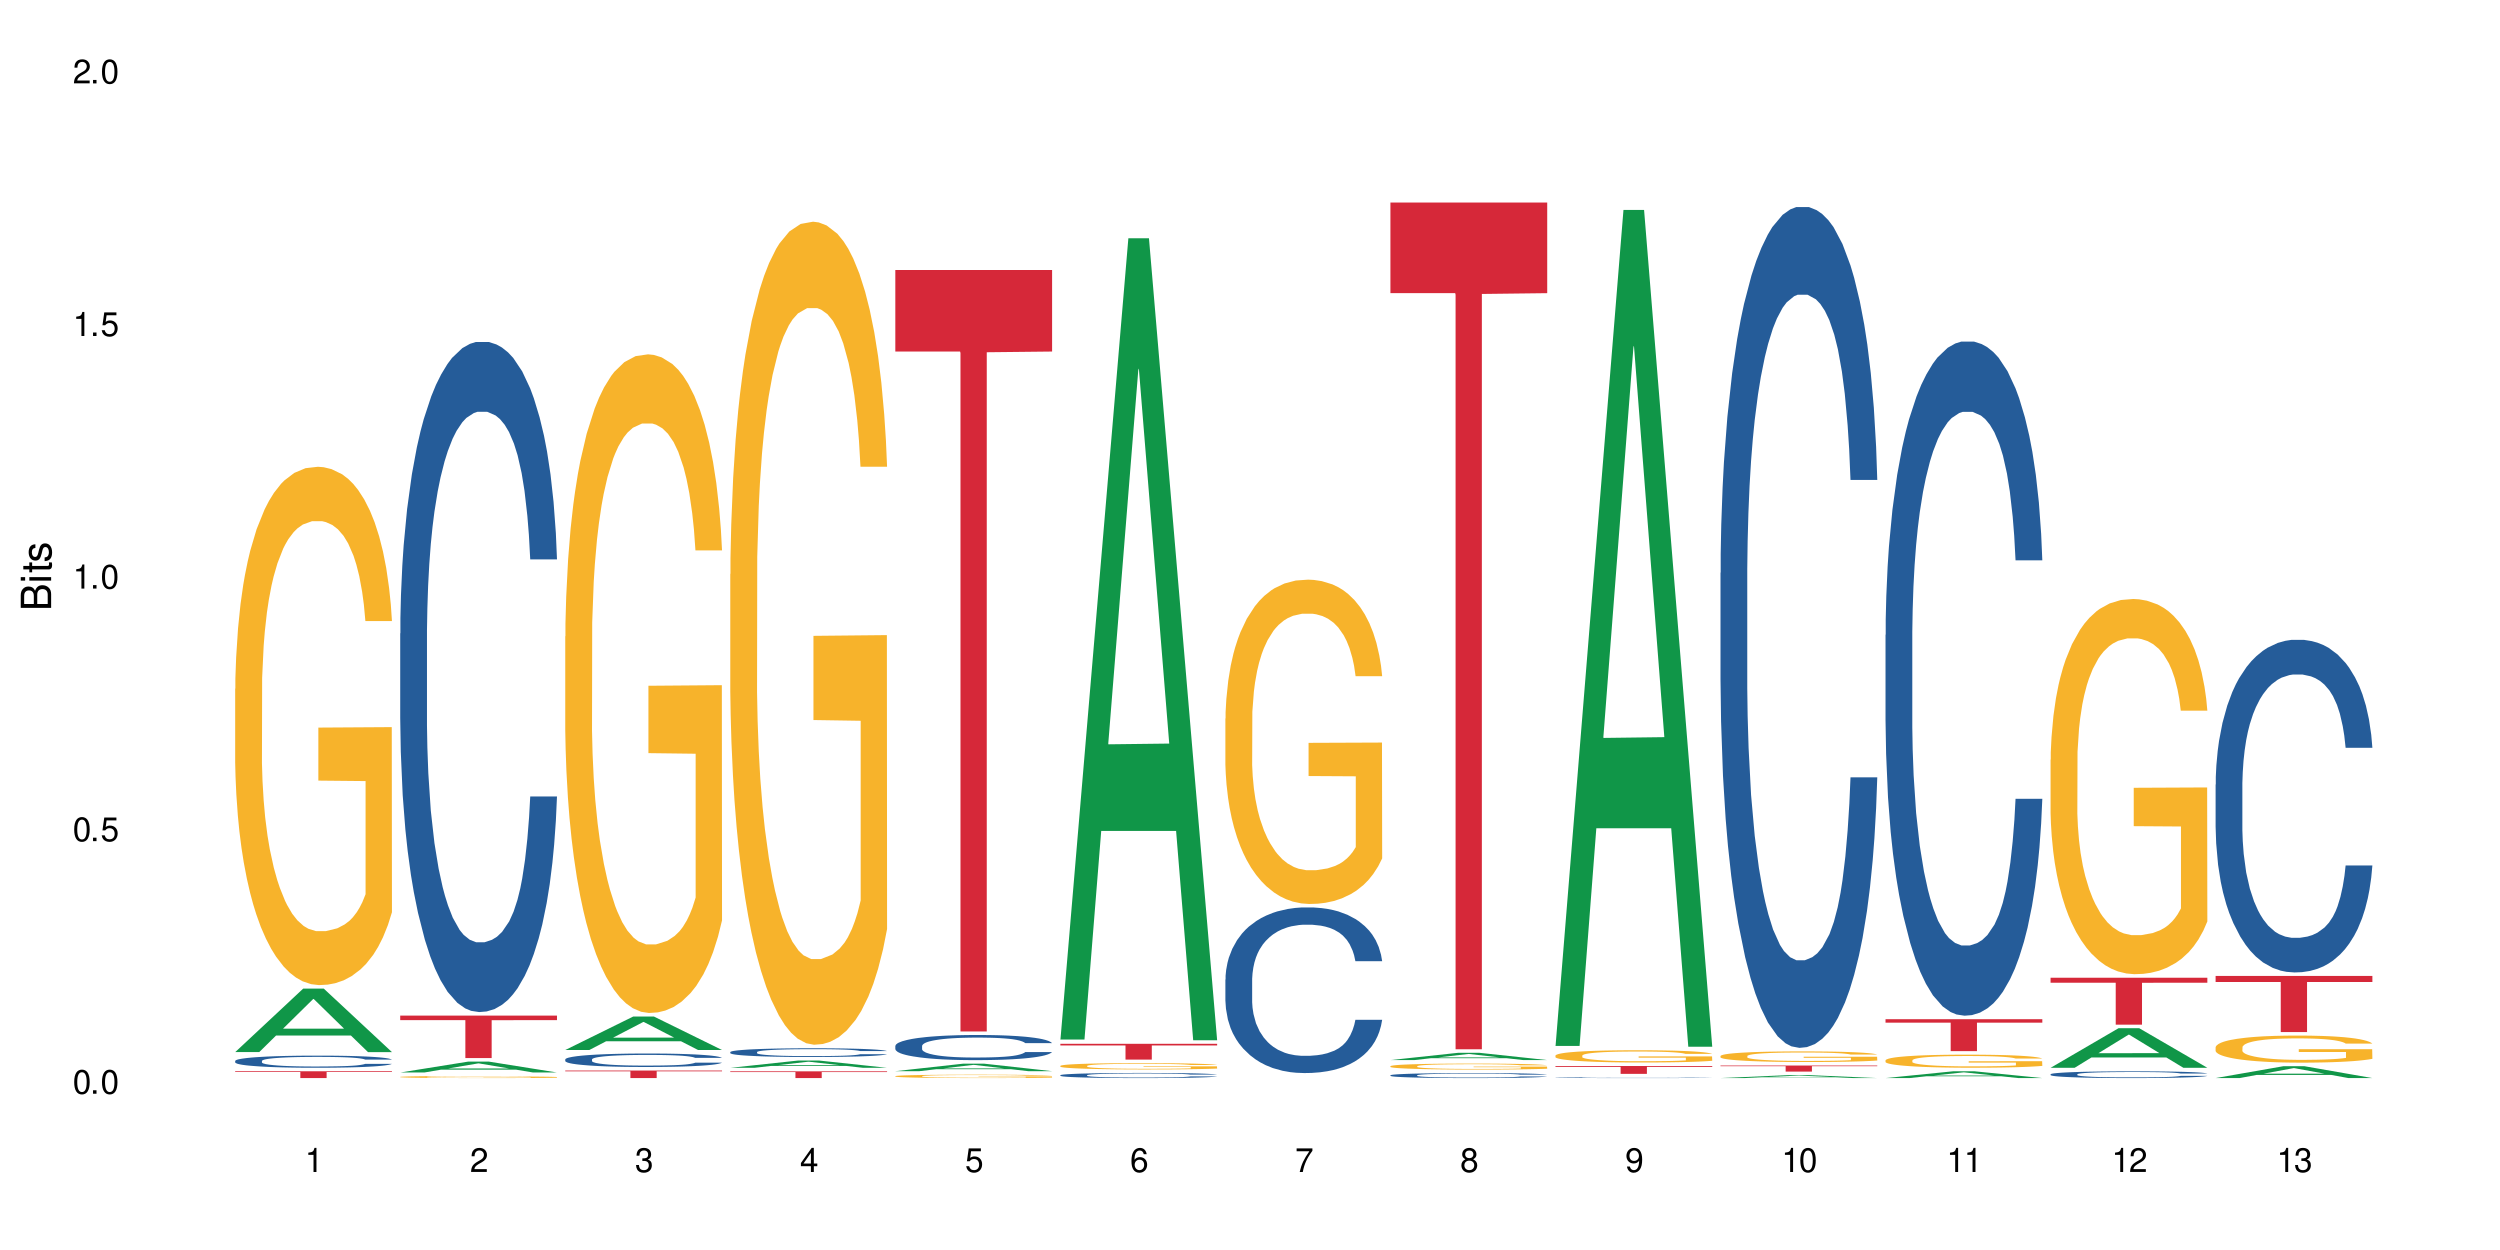 <?xml version="1.0" encoding="UTF-8"?>
<svg xmlns="http://www.w3.org/2000/svg" xmlns:xlink="http://www.w3.org/1999/xlink" width="720" height="360" viewBox="0 0 720 360">
<defs>
<g>
<g id="glyph-0-0">
</g>
<g id="glyph-0-1">
<path d="M 2.641 -6.938 C 2 -6.938 1.422 -6.656 1.078 -6.172 C 0.641 -5.562 0.406 -4.641 0.406 -3.359 C 0.406 -1.016 1.188 0.219 2.641 0.219 C 4.078 0.219 4.859 -1.016 4.859 -3.297 C 4.859 -4.641 4.656 -5.547 4.203 -6.172 C 3.844 -6.656 3.281 -6.938 2.641 -6.938 Z M 2.641 -6.188 C 3.547 -6.188 4 -5.25 4 -3.375 C 4 -1.406 3.562 -0.484 2.625 -0.484 C 1.734 -0.484 1.281 -1.438 1.281 -3.344 C 1.281 -5.25 1.734 -6.188 2.641 -6.188 Z M 2.641 -6.188 "/>
</g>
<g id="glyph-0-2">
<path d="M 1.828 -1 L 0.828 -1 L 0.828 0 L 1.828 0 Z M 1.828 -1 "/>
</g>
<g id="glyph-0-3">
<path d="M 4.562 -6.797 L 1.062 -6.797 L 0.547 -3.094 L 1.328 -3.094 C 1.719 -3.562 2.047 -3.734 2.578 -3.734 C 3.484 -3.734 4.062 -3.109 4.062 -2.094 C 4.062 -1.125 3.484 -0.531 2.578 -0.531 C 1.828 -0.531 1.375 -0.906 1.188 -1.672 L 0.328 -1.672 C 0.453 -1.109 0.547 -0.844 0.75 -0.594 C 1.125 -0.078 1.828 0.219 2.594 0.219 C 3.969 0.219 4.922 -0.781 4.922 -2.219 C 4.922 -3.562 4.031 -4.484 2.719 -4.484 C 2.25 -4.484 1.859 -4.359 1.469 -4.062 L 1.734 -5.969 L 4.562 -5.969 Z M 4.562 -6.797 "/>
</g>
<g id="glyph-0-4">
<path d="M 2.484 -4.938 L 2.484 0 L 3.328 0 L 3.328 -6.938 L 2.766 -6.938 C 2.469 -5.875 2.281 -5.734 0.984 -5.562 L 0.984 -4.938 Z M 2.484 -4.938 "/>
</g>
<g id="glyph-0-5">
<path d="M 4.859 -0.828 L 1.281 -0.828 C 1.359 -1.406 1.672 -1.781 2.5 -2.281 L 3.469 -2.828 C 4.406 -3.344 4.906 -4.062 4.906 -4.906 C 4.906 -5.484 4.672 -6.031 4.266 -6.406 C 3.859 -6.766 3.375 -6.938 2.719 -6.938 C 1.859 -6.938 1.219 -6.625 0.844 -6.031 C 0.609 -5.672 0.5 -5.234 0.484 -4.531 L 1.328 -4.531 C 1.359 -5.016 1.406 -5.281 1.531 -5.516 C 1.75 -5.938 2.188 -6.203 2.703 -6.203 C 3.469 -6.203 4.031 -5.641 4.031 -4.891 C 4.031 -4.344 3.719 -3.859 3.125 -3.516 L 2.234 -3 C 0.812 -2.172 0.406 -1.531 0.328 -0.016 L 4.859 -0.016 Z M 4.859 -0.828 "/>
</g>
<g id="glyph-0-6">
<path d="M 2.125 -3.188 L 2.578 -3.188 C 3.5 -3.188 3.984 -2.766 3.984 -1.922 C 3.984 -1.062 3.469 -0.531 2.594 -0.531 C 1.656 -0.531 1.203 -1 1.156 -2.016 L 0.312 -2.016 C 0.344 -1.453 0.438 -1.094 0.609 -0.781 C 0.953 -0.109 1.625 0.219 2.547 0.219 C 3.953 0.219 4.859 -0.625 4.859 -1.938 C 4.859 -2.828 4.516 -3.297 3.703 -3.594 C 4.344 -3.844 4.656 -4.328 4.656 -5.031 C 4.656 -6.219 3.875 -6.938 2.578 -6.938 C 1.203 -6.938 0.484 -6.172 0.453 -4.703 L 1.297 -4.703 C 1.312 -5.125 1.344 -5.359 1.453 -5.578 C 1.641 -5.969 2.062 -6.203 2.594 -6.203 C 3.344 -6.203 3.797 -5.75 3.797 -5 C 3.797 -4.516 3.609 -4.219 3.25 -4.047 C 3.016 -3.953 2.703 -3.922 2.125 -3.906 Z M 2.125 -3.188 "/>
</g>
<g id="glyph-0-7">
<path d="M 3.141 -1.672 L 3.141 0 L 3.984 0 L 3.984 -1.672 L 4.984 -1.672 L 4.984 -2.438 L 3.984 -2.438 L 3.984 -6.938 L 3.359 -6.938 L 0.266 -2.578 L 0.266 -1.672 Z M 3.141 -2.438 L 1 -2.438 L 3.141 -5.5 Z M 3.141 -2.438 "/>
</g>
<g id="glyph-0-8">
<path d="M 4.781 -5.125 C 4.609 -6.266 3.891 -6.938 2.844 -6.938 C 2.094 -6.938 1.422 -6.578 1.031 -5.953 C 0.594 -5.266 0.406 -4.422 0.406 -3.172 C 0.406 -2 0.578 -1.25 0.984 -0.641 C 1.359 -0.078 1.953 0.219 2.703 0.219 C 3.984 0.219 4.922 -0.75 4.922 -2.094 C 4.922 -3.375 4.062 -4.281 2.844 -4.281 C 2.172 -4.281 1.641 -4.031 1.281 -3.516 C 1.281 -5.234 1.828 -6.188 2.797 -6.188 C 3.391 -6.188 3.797 -5.797 3.938 -5.125 Z M 2.734 -3.531 C 3.547 -3.531 4.062 -2.953 4.062 -2.031 C 4.062 -1.156 3.484 -0.531 2.703 -0.531 C 1.922 -0.531 1.328 -1.188 1.328 -2.078 C 1.328 -2.938 1.906 -3.531 2.734 -3.531 Z M 2.734 -3.531 "/>
</g>
<g id="glyph-0-9">
<path d="M 4.984 -6.797 L 0.438 -6.797 L 0.438 -5.969 L 4.109 -5.969 C 2.5 -3.656 1.828 -2.234 1.328 0 L 2.219 0 C 2.594 -2.172 3.453 -4.047 4.984 -6.094 Z M 4.984 -6.797 "/>
</g>
<g id="glyph-0-10">
<path d="M 3.75 -3.656 C 4.469 -4.094 4.688 -4.438 4.688 -5.078 C 4.688 -6.172 3.844 -6.938 2.641 -6.938 C 1.438 -6.938 0.594 -6.172 0.594 -5.094 C 0.594 -4.438 0.812 -4.094 1.516 -3.656 C 0.734 -3.266 0.359 -2.703 0.359 -1.922 C 0.359 -0.656 1.281 0.219 2.641 0.219 C 3.984 0.219 4.922 -0.656 4.922 -1.922 C 4.922 -2.703 4.531 -3.266 3.75 -3.656 Z M 2.641 -6.188 C 3.359 -6.188 3.812 -5.75 3.812 -5.062 C 3.812 -4.406 3.344 -3.984 2.641 -3.984 C 1.922 -3.984 1.453 -4.406 1.453 -5.078 C 1.453 -5.75 1.922 -6.188 2.641 -6.188 Z M 2.641 -3.266 C 3.484 -3.266 4.062 -2.719 4.062 -1.906 C 4.062 -1.078 3.484 -0.531 2.625 -0.531 C 1.797 -0.531 1.219 -1.094 1.219 -1.906 C 1.219 -2.719 1.781 -3.266 2.641 -3.266 Z M 2.641 -3.266 "/>
</g>
<g id="glyph-0-11">
<path d="M 0.516 -1.578 C 0.672 -0.453 1.406 0.219 2.438 0.219 C 3.188 0.219 3.859 -0.141 4.266 -0.766 C 4.688 -1.453 4.891 -2.297 4.891 -3.547 C 4.891 -4.719 4.703 -5.453 4.312 -6.078 C 3.938 -6.641 3.344 -6.938 2.594 -6.938 C 1.297 -6.938 0.359 -5.969 0.359 -4.625 C 0.359 -3.344 1.234 -2.453 2.453 -2.453 C 3.094 -2.453 3.578 -2.672 4.016 -3.203 C 4 -1.484 3.469 -0.531 2.5 -0.531 C 1.906 -0.531 1.484 -0.906 1.359 -1.578 Z M 2.578 -6.203 C 3.375 -6.203 3.969 -5.531 3.969 -4.641 C 3.969 -3.797 3.391 -3.188 2.547 -3.188 C 1.734 -3.188 1.234 -3.766 1.234 -4.688 C 1.234 -5.562 1.797 -6.203 2.578 -6.203 Z M 2.578 -6.203 "/>
</g>
<g id="glyph-1-0">
</g>
<g id="glyph-1-1">
<path d="M 0 -0.953 L 0 -4.891 C 0 -5.719 -0.234 -6.344 -0.734 -6.797 C -1.188 -7.234 -1.812 -7.469 -2.5 -7.469 C -3.547 -7.469 -4.188 -7 -4.625 -5.875 C -4.984 -6.688 -5.625 -7.094 -6.531 -7.094 C -7.172 -7.094 -7.734 -6.859 -8.141 -6.391 C -8.562 -5.922 -8.75 -5.344 -8.75 -4.5 L -8.75 -0.953 Z M -4.984 -2.062 L -7.766 -2.062 L -7.766 -4.219 C -7.766 -4.844 -7.688 -5.203 -7.453 -5.5 C -7.219 -5.812 -6.859 -5.969 -6.375 -5.969 C -5.891 -5.969 -5.531 -5.812 -5.297 -5.5 C -5.062 -5.203 -4.984 -4.844 -4.984 -4.219 Z M -0.984 -2.062 L -4 -2.062 L -4 -4.781 C -4 -5.766 -3.438 -6.359 -2.484 -6.359 C -1.547 -6.359 -0.984 -5.766 -0.984 -4.781 Z M -0.984 -2.062 "/>
</g>
<g id="glyph-1-2">
<path d="M -6.281 -1.797 L -6.281 -0.797 L 0 -0.797 L 0 -1.797 Z M -8.75 -1.797 L -8.75 -0.797 L -7.484 -0.797 L -7.484 -1.797 Z M -8.75 -1.797 "/>
</g>
<g id="glyph-1-3">
<path d="M -6.281 -3.047 L -6.281 -2.016 L -8.016 -2.016 L -8.016 -1.016 L -6.281 -1.016 L -6.281 -0.172 L -5.469 -0.172 L -5.469 -1.016 L -0.719 -1.016 C -0.078 -1.016 0.281 -1.453 0.281 -2.234 C 0.281 -2.5 0.25 -2.719 0.188 -3.047 L -0.641 -3.047 C -0.609 -2.906 -0.594 -2.766 -0.594 -2.562 C -0.594 -2.141 -0.719 -2.016 -1.156 -2.016 L -5.469 -2.016 L -5.469 -3.047 Z M -6.281 -3.047 "/>
</g>
<g id="glyph-1-4">
<path d="M -4.531 -5.25 C -5.766 -5.25 -6.469 -4.422 -6.469 -2.969 C -6.469 -1.516 -5.719 -0.562 -4.547 -0.562 C -3.562 -0.562 -3.094 -1.062 -2.734 -2.562 L -2.516 -3.484 C -2.344 -4.188 -2.094 -4.469 -1.641 -4.469 C -1.047 -4.469 -0.641 -3.875 -0.641 -3 C -0.641 -2.453 -0.797 -2 -1.062 -1.75 C -1.25 -1.594 -1.422 -1.531 -1.875 -1.469 L -1.875 -0.406 C -0.422 -0.453 0.281 -1.266 0.281 -2.922 C 0.281 -4.5 -0.5 -5.516 -1.719 -5.516 C -2.656 -5.516 -3.172 -4.984 -3.469 -3.734 L -3.703 -2.766 C -3.891 -1.953 -4.156 -1.609 -4.594 -1.609 C -5.188 -1.609 -5.547 -2.125 -5.547 -2.938 C -5.547 -3.75 -5.203 -4.172 -4.531 -4.203 Z M -4.531 -5.25 "/>
</g>
</g>
</defs>
<rect x="-72" y="-36" width="864" height="432" fill="rgb(100%, 100%, 100%)" fill-opacity="1"/>
<path fill-rule="nonzero" fill="rgb(6.275%, 58.824%, 28.235%)" fill-opacity="1" d="M 67.73 302.992 L 67.777 302.977 L 87.316 284.723 L 93.25 284.723 L 112.883 303.008 L 105.984 303.008 L 101.066 298.238 L 79.5 298.238 L 74.676 302.992 L 67.73 302.992 L 81.574 296.262 L 99.086 296.246 L 90.355 287.711 L 90.258 287.695 L 90.164 287.746 L 81.527 296.246 L 81.574 296.262 Z M 67.73 302.992 "/>
<path fill-rule="nonzero" fill="rgb(14.51%, 36.078%, 60%)" fill-opacity="1" d="M 67.73 305.543 L 67.785 305.539 L 67.785 305.461 L 67.953 305.34 L 68.336 305.188 L 68.723 305.082 L 69.715 304.895 L 71.09 304.711 L 72.523 304.57 L 73.566 304.488 L 74.504 304.426 L 76.652 304.305 L 78.027 304.246 L 79.516 304.191 L 81.332 304.137 L 82.652 304.105 L 85.629 304.055 L 87.828 304.031 L 89.535 304.023 L 93.227 304.023 L 95.43 304.035 L 97.027 304.051 L 98.789 304.078 L 100.273 304.105 L 102.863 304.176 L 105.176 304.266 L 106.223 304.316 L 107.875 304.414 L 109.141 304.512 L 110.02 304.594 L 111.012 304.711 L 111.895 304.855 L 112.555 305.02 L 112.883 305.156 L 105.176 305.156 L 104.789 305.027 L 104.348 304.93 L 103.523 304.797 L 102.699 304.707 L 101.543 304.613 L 100.496 304.551 L 99.062 304.492 L 97.797 304.453 L 96.477 304.426 L 95.207 304.406 L 92.785 304.387 L 89.977 304.387 L 88.93 304.391 L 86.785 304.418 L 85.629 304.441 L 83.977 304.484 L 82.82 304.527 L 81.441 304.59 L 80.508 304.645 L 79.352 304.727 L 78.523 304.801 L 77.586 304.906 L 77.035 304.984 L 76.543 305.074 L 76.102 305.18 L 75.77 305.293 L 75.551 305.41 L 75.441 305.527 L 75.441 306.02 L 75.551 306.137 L 75.824 306.27 L 76.543 306.465 L 77.586 306.633 L 78.801 306.766 L 79.957 306.863 L 80.617 306.906 L 81.496 306.961 L 82.875 307.023 L 84.855 307.086 L 86.012 307.113 L 87.773 307.137 L 89.594 307.152 L 92.016 307.152 L 94.164 307.137 L 95.594 307.121 L 97.082 307.098 L 99.117 307.043 L 100.383 306.992 L 101.484 306.93 L 102.312 306.871 L 102.863 306.82 L 103.688 306.719 L 104.348 306.609 L 104.844 306.5 L 105.176 306.391 L 112.883 306.391 L 112.555 306.52 L 112.059 306.645 L 111.562 306.734 L 110.793 306.848 L 109.91 306.945 L 108.645 307.059 L 107.598 307.133 L 106.223 307.211 L 104.957 307.273 L 103.578 307.328 L 101.543 307.391 L 100.219 307.422 L 98.789 307.449 L 97.082 307.477 L 94.934 307.5 L 92.621 307.512 L 90.473 307.516 L 88.16 307.508 L 86.453 307.496 L 84.195 307.465 L 81.387 307.41 L 79.352 307.348 L 77.754 307.289 L 76.375 307.223 L 74.836 307.137 L 72.852 306.996 L 71.641 306.891 L 70.816 306.801 L 69.879 306.676 L 69.219 306.562 L 68.445 306.383 L 67.895 306.156 L 67.73 305.98 Z M 67.73 305.543 "/>
<path fill-rule="nonzero" fill="rgb(96.863%, 70.196%, 16.863%)" fill-opacity="1" d="M 67.73 198.367 L 67.785 198.23 L 67.785 195.504 L 68.008 189.371 L 68.559 180.918 L 69.273 173.965 L 70.043 168.512 L 70.539 165.648 L 71.367 161.559 L 72.082 158.559 L 73.898 152.422 L 76.211 146.699 L 77.477 144.242 L 78.91 141.926 L 80.945 139.336 L 81.883 138.383 L 84.746 136.199 L 87.996 134.836 L 91.574 134.43 L 93.227 134.562 L 95.484 135.109 L 98.566 136.609 L 100.328 137.973 L 101.707 139.336 L 103.137 141.109 L 104.898 143.836 L 106.551 147.105 L 107.875 150.379 L 109.195 154.469 L 110.297 158.832 L 111.234 163.602 L 112.059 169.328 L 112.555 174.102 L 112.883 178.871 L 105.23 178.871 L 104.789 174.102 L 104.293 170.418 L 103.469 165.922 L 102.641 162.648 L 101.816 160.059 L 100.273 156.516 L 98.953 154.332 L 97.301 152.422 L 95.703 151.195 L 93.887 150.379 L 92.785 150.105 L 89.867 150.105 L 87.223 151.059 L 85.684 152.152 L 84.582 153.242 L 83.039 155.285 L 82.102 156.922 L 81.551 158.012 L 79.902 162.238 L 78.801 166.059 L 78.195 168.648 L 77.422 172.738 L 76.871 176.418 L 76.266 181.871 L 75.938 185.961 L 75.496 195.23 L 75.441 219.773 L 75.605 224.953 L 75.938 230.543 L 76.375 235.449 L 77.035 240.629 L 77.699 244.586 L 78.855 249.902 L 79.844 253.445 L 80.617 255.762 L 82.102 259.445 L 82.707 260.672 L 84.141 263.125 L 85.629 265.035 L 87.445 266.672 L 88.82 267.488 L 91.023 268.168 L 93.832 268.168 L 97.137 267.352 L 99.227 266.262 L 100.66 265.172 L 101.598 264.215 L 102.754 262.715 L 103.578 261.352 L 104.348 259.855 L 105.285 257.535 L 105.285 224.953 L 91.684 224.816 L 91.684 209.547 L 112.828 209.41 L 112.883 262.715 L 111.727 266.398 L 110.297 269.941 L 108.918 272.668 L 107.488 274.988 L 105.449 277.578 L 103.797 279.211 L 101.266 281.121 L 98.953 282.348 L 96.531 283.168 L 94.383 283.574 L 91.852 283.711 L 89.594 283.438 L 87.168 282.621 L 85.242 281.531 L 83.48 280.168 L 81.719 278.395 L 79.516 275.531 L 78.082 273.215 L 76.598 270.352 L 75.109 266.941 L 73.789 263.262 L 72.906 260.398 L 72.027 257.125 L 71.09 253.035 L 70.207 248.402 L 69.547 244.176 L 68.941 239.402 L 68.5 234.906 L 68.062 228.77 L 67.84 223.863 L 67.73 219.637 Z M 67.73 198.367 "/>
<path fill-rule="nonzero" fill="rgb(83.922%, 15.686%, 22.353%)" fill-opacity="1" d="M 67.73 308.527 L 112.883 308.527 L 112.883 308.738 L 94.066 308.738 L 94.066 310.484 L 86.496 310.484 L 86.496 308.742 L 86.387 308.738 L 67.73 308.738 Z M 67.73 308.527 "/>
<path fill-rule="nonzero" fill="rgb(6.275%, 58.824%, 28.235%)" fill-opacity="1" d="M 115.262 308.879 L 115.309 308.875 L 134.848 305.742 L 140.781 305.742 L 160.414 308.879 L 153.516 308.879 L 148.598 308.062 L 127.031 308.062 L 122.207 308.879 L 115.262 308.879 L 129.105 307.723 L 146.617 307.719 L 137.887 306.254 L 137.789 306.254 L 137.691 306.262 L 129.059 307.719 L 129.105 307.723 Z M 115.262 308.879 "/>
<path fill-rule="nonzero" fill="rgb(14.51%, 36.078%, 60%)" fill-opacity="1" d="M 115.262 182.457 L 115.316 182.281 L 115.316 178.047 L 115.48 171.344 L 115.867 162.875 L 116.254 157.055 L 117.242 146.648 L 118.621 136.594 L 120.051 128.832 L 121.098 124.242 L 122.035 120.715 L 124.184 114.188 L 125.559 110.836 L 127.047 107.84 L 128.863 104.84 L 130.184 103.074 L 133.156 100.254 L 135.359 99.02 L 137.066 98.488 L 140.758 98.488 L 142.961 99.195 L 144.555 100.078 L 146.316 101.488 L 147.805 103.074 L 150.395 106.957 L 152.707 111.895 L 153.75 114.719 L 155.402 120.188 L 156.672 125.48 L 157.551 130.066 L 158.543 136.594 L 159.422 144.531 L 160.086 153.527 L 160.414 161.113 L 152.707 161.113 L 152.32 154.055 L 151.879 148.59 L 151.055 141.355 L 150.227 136.238 L 149.07 131.125 L 148.023 127.773 L 146.594 124.422 L 145.328 122.305 L 144.004 120.715 L 142.738 119.656 L 140.316 118.598 L 137.508 118.598 L 136.461 118.953 L 134.312 120.363 L 133.156 121.598 L 131.504 124.066 L 130.348 126.359 L 128.973 129.891 L 128.035 132.887 L 126.879 137.473 L 126.055 141.531 L 125.117 147.352 L 124.566 151.762 L 124.07 156.703 L 123.633 162.523 L 123.301 168.699 L 123.082 175.227 L 122.969 181.574 L 122.969 208.918 L 123.082 215.27 L 123.355 222.68 L 124.07 233.438 L 125.117 242.789 L 126.328 250.199 L 127.484 255.488 L 128.145 257.961 L 129.027 260.781 L 130.402 264.309 L 132.387 267.84 L 133.543 269.25 L 135.305 270.66 L 137.121 271.367 L 139.547 271.367 L 141.691 270.66 L 143.125 269.777 L 144.609 268.367 L 146.648 265.367 L 147.914 262.547 L 149.016 259.195 L 149.844 255.844 L 150.395 253.02 L 151.219 247.551 L 151.879 241.555 L 152.375 235.379 L 152.707 229.383 L 160.414 229.383 L 160.086 236.438 L 159.59 243.316 L 159.094 248.434 L 158.324 254.609 L 157.441 260.078 L 156.176 266.25 L 155.129 270.309 L 153.75 274.719 L 152.484 278.07 L 151.109 281.07 L 149.07 284.598 L 147.75 286.359 L 146.316 287.949 L 144.609 289.359 L 142.465 290.594 L 140.152 291.301 L 138.004 291.477 L 135.691 291.125 L 133.984 290.418 L 131.727 288.832 L 128.918 285.656 L 126.879 282.305 L 125.281 278.953 L 123.906 275.426 L 122.363 270.66 L 120.383 262.898 L 119.172 256.902 L 118.344 251.961 L 117.41 245.082 L 116.746 238.906 L 115.977 229.027 L 115.426 216.504 L 115.262 206.801 Z M 115.262 182.457 "/>
<path fill-rule="nonzero" fill="rgb(96.863%, 70.196%, 16.863%)" fill-opacity="1" d="M 115.262 310.145 L 115.316 310.145 L 115.316 310.137 L 115.535 310.109 L 116.086 310.078 L 116.805 310.051 L 117.574 310.027 L 118.07 310.016 L 118.895 310 L 119.609 309.988 L 121.43 309.965 L 123.742 309.941 L 125.008 309.934 L 126.438 309.922 L 128.477 309.914 L 129.414 309.91 L 132.277 309.898 L 135.523 309.895 L 143.016 309.895 L 146.098 309.902 L 147.859 309.906 L 149.238 309.914 L 150.668 309.918 L 152.43 309.93 L 154.082 309.945 L 155.402 309.957 L 156.727 309.973 L 157.828 309.988 L 158.762 310.008 L 159.59 310.031 L 160.086 310.051 L 160.414 310.07 L 152.762 310.07 L 152.32 310.051 L 151.824 310.035 L 151 310.02 L 150.172 310.004 L 149.348 309.996 L 147.805 309.98 L 146.484 309.973 L 144.832 309.965 L 143.234 309.961 L 141.418 309.957 L 137.398 309.957 L 134.754 309.961 L 133.211 309.965 L 132.109 309.969 L 130.57 309.977 L 129.633 309.98 L 129.082 309.988 L 127.43 310.004 L 126.328 310.02 L 125.723 310.027 L 124.953 310.043 L 124.402 310.059 L 123.797 310.082 L 123.465 310.098 L 123.023 310.133 L 122.969 310.23 L 123.137 310.25 L 123.465 310.273 L 123.906 310.293 L 124.566 310.312 L 125.227 310.328 L 126.383 310.352 L 127.375 310.363 L 128.145 310.375 L 129.633 310.387 L 130.238 310.391 L 131.672 310.402 L 133.156 310.41 L 134.973 310.418 L 136.352 310.418 L 138.555 310.422 L 141.363 310.422 L 144.668 310.418 L 146.758 310.414 L 148.191 310.41 L 149.125 310.406 L 150.281 310.402 L 151.109 310.395 L 151.879 310.391 L 152.816 310.379 L 152.816 310.25 L 139.215 310.25 L 139.215 310.191 L 160.359 310.191 L 160.414 310.402 L 159.258 310.414 L 157.828 310.43 L 156.449 310.441 L 155.02 310.449 L 152.98 310.461 L 151.328 310.465 L 148.797 310.473 L 146.484 310.477 L 144.059 310.48 L 141.914 310.484 L 137.121 310.484 L 134.699 310.48 L 132.773 310.477 L 131.012 310.469 L 129.246 310.461 L 127.047 310.453 L 125.613 310.441 L 124.125 310.43 L 122.641 310.418 L 121.316 310.402 L 120.438 310.391 L 119.555 310.379 L 118.621 310.363 L 117.738 310.344 L 117.078 310.328 L 116.473 310.309 L 116.031 310.289 L 115.59 310.266 L 115.371 310.246 L 115.262 310.23 Z M 115.262 310.145 "/>
<path fill-rule="nonzero" fill="rgb(83.922%, 15.686%, 22.353%)" fill-opacity="1" d="M 115.262 292.488 L 160.414 292.488 L 160.414 293.801 L 141.598 293.812 L 141.598 304.73 L 134.023 304.73 L 134.023 293.824 L 133.914 293.801 L 115.262 293.801 Z M 115.262 292.488 "/>
<path fill-rule="nonzero" fill="rgb(6.275%, 58.824%, 28.235%)" fill-opacity="1" d="M 162.793 302.395 L 162.84 302.383 L 182.379 292.754 L 188.312 292.754 L 207.945 302.402 L 201.047 302.402 L 196.125 299.883 L 174.562 299.883 L 169.738 302.395 L 162.793 302.395 L 176.637 298.844 L 194.148 298.832 L 185.418 294.332 L 185.32 294.32 L 185.223 294.348 L 176.59 298.832 L 176.637 298.844 Z M 162.793 302.395 "/>
<path fill-rule="nonzero" fill="rgb(14.51%, 36.078%, 60%)" fill-opacity="1" d="M 162.793 305.102 L 162.848 305.098 L 162.848 305.016 L 163.012 304.879 L 163.398 304.711 L 163.781 304.594 L 164.773 304.383 L 166.148 304.18 L 167.582 304.023 L 168.629 303.934 L 169.562 303.863 L 171.711 303.73 L 173.09 303.664 L 174.574 303.602 L 176.391 303.543 L 177.715 303.508 L 180.688 303.449 L 182.891 303.426 L 184.598 303.414 L 188.285 303.414 L 190.488 303.43 L 192.086 303.445 L 193.848 303.477 L 195.336 303.508 L 197.922 303.586 L 200.234 303.684 L 201.281 303.742 L 202.934 303.852 L 204.199 303.957 L 205.082 304.051 L 206.074 304.18 L 206.953 304.34 L 207.613 304.52 L 207.945 304.672 L 200.234 304.672 L 199.852 304.531 L 199.41 304.422 L 198.582 304.277 L 197.758 304.176 L 196.602 304.07 L 195.555 304.004 L 194.125 303.938 L 192.855 303.895 L 191.535 303.863 L 190.27 303.84 L 187.848 303.82 L 185.039 303.82 L 183.992 303.828 L 181.844 303.855 L 180.688 303.879 L 179.035 303.93 L 177.879 303.977 L 176.504 304.047 L 175.566 304.105 L 174.41 304.199 L 173.586 304.281 L 172.648 304.398 L 172.098 304.484 L 171.602 304.586 L 171.16 304.703 L 170.832 304.828 L 170.609 304.957 L 170.5 305.086 L 170.5 305.633 L 170.609 305.762 L 170.887 305.91 L 171.602 306.129 L 172.648 306.316 L 173.859 306.465 L 175.016 306.57 L 175.676 306.621 L 176.559 306.676 L 177.934 306.746 L 179.918 306.82 L 181.074 306.848 L 182.836 306.875 L 184.652 306.891 L 187.074 306.891 L 189.223 306.875 L 190.656 306.859 L 192.141 306.828 L 194.18 306.77 L 195.445 306.711 L 196.547 306.645 L 197.371 306.578 L 197.922 306.52 L 198.75 306.41 L 199.41 306.289 L 199.906 306.168 L 200.234 306.047 L 207.945 306.047 L 207.613 306.188 L 207.117 306.324 L 206.625 306.43 L 205.852 306.555 L 204.973 306.664 L 203.703 306.785 L 202.66 306.867 L 201.281 306.957 L 200.016 307.023 L 198.641 307.086 L 196.602 307.156 L 195.281 307.191 L 193.848 307.223 L 192.141 307.25 L 189.992 307.277 L 187.68 307.289 L 185.535 307.293 L 183.219 307.285 L 181.512 307.273 L 179.254 307.242 L 176.449 307.176 L 174.41 307.109 L 172.812 307.043 L 171.438 306.973 L 169.895 306.875 L 167.914 306.719 L 166.699 306.598 L 165.875 306.5 L 164.938 306.363 L 164.277 306.238 L 163.508 306.039 L 162.957 305.785 L 162.793 305.594 Z M 162.793 305.102 "/>
<path fill-rule="nonzero" fill="rgb(96.863%, 70.196%, 16.863%)" fill-opacity="1" d="M 162.793 183.297 L 162.848 183.121 L 162.848 179.656 L 163.066 171.863 L 163.617 161.121 L 164.332 152.285 L 165.105 145.355 L 165.602 141.719 L 166.426 136.52 L 167.141 132.711 L 168.957 124.914 L 171.27 117.641 L 172.539 114.52 L 173.969 111.574 L 176.008 108.285 L 176.941 107.07 L 179.805 104.301 L 183.055 102.566 L 186.633 102.047 L 188.285 102.219 L 190.543 102.914 L 193.629 104.82 L 195.391 106.551 L 196.766 108.285 L 198.199 110.535 L 199.961 114 L 201.613 118.16 L 202.934 122.316 L 204.254 127.512 L 205.355 133.059 L 206.293 139.121 L 207.117 146.395 L 207.613 152.461 L 207.945 158.523 L 200.289 158.523 L 199.852 152.461 L 199.355 147.781 L 198.527 142.066 L 197.703 137.906 L 196.875 134.617 L 195.336 130.113 L 194.012 127.34 L 192.363 124.914 L 190.766 123.355 L 188.949 122.316 L 187.848 121.969 L 184.926 121.969 L 182.285 123.184 L 180.742 124.566 L 179.641 125.953 L 178.098 128.551 L 177.164 130.633 L 176.613 132.016 L 174.961 137.387 L 173.859 142.238 L 173.254 145.531 L 172.484 150.727 L 171.934 155.402 L 171.328 162.332 L 170.996 167.531 L 170.555 179.312 L 170.5 210.492 L 170.664 217.078 L 170.996 224.18 L 171.438 230.414 L 172.098 237 L 172.758 242.023 L 173.914 248.777 L 174.906 253.281 L 175.676 256.227 L 177.164 260.906 L 177.77 262.465 L 179.199 265.582 L 180.688 268.008 L 182.504 270.086 L 183.883 271.125 L 186.082 271.992 L 188.891 271.992 L 192.195 270.953 L 194.289 269.566 L 195.719 268.18 L 196.656 266.969 L 197.812 265.062 L 198.641 263.332 L 199.41 261.426 L 200.348 258.48 L 200.348 217.078 L 186.746 216.902 L 186.746 197.5 L 207.891 197.328 L 207.945 265.062 L 206.789 269.742 L 205.355 274.246 L 203.98 277.711 L 202.547 280.652 L 200.512 283.945 L 198.859 286.023 L 196.324 288.449 L 194.012 290.008 L 191.59 291.047 L 189.441 291.566 L 186.91 291.742 L 184.652 291.395 L 182.23 290.355 L 180.301 288.969 L 178.539 287.238 L 176.777 284.984 L 174.574 281.348 L 173.145 278.402 L 171.656 274.766 L 170.172 270.434 L 168.848 265.758 L 167.969 262.117 L 167.086 257.961 L 166.148 252.762 L 165.27 246.875 L 164.609 241.504 L 164.004 235.441 L 163.562 229.723 L 163.121 221.926 L 162.902 215.691 L 162.793 210.32 Z M 162.793 183.297 "/>
<path fill-rule="nonzero" fill="rgb(83.922%, 15.686%, 22.353%)" fill-opacity="1" d="M 162.793 308.305 L 207.945 308.305 L 207.945 308.539 L 189.125 308.543 L 189.125 310.484 L 181.555 310.484 L 181.555 308.543 L 181.445 308.539 L 162.793 308.539 Z M 162.793 308.305 "/>
<path fill-rule="nonzero" fill="rgb(6.275%, 58.824%, 28.235%)" fill-opacity="1" d="M 210.32 307.531 L 210.371 307.527 L 229.906 305.43 L 235.84 305.43 L 255.477 307.531 L 248.578 307.531 L 243.656 306.984 L 222.094 306.984 L 217.27 307.531 L 210.32 307.531 L 224.168 306.758 L 241.68 306.754 L 232.945 305.773 L 232.852 305.77 L 232.754 305.777 L 224.117 306.754 L 224.168 306.758 Z M 210.32 307.531 "/>
<path fill-rule="nonzero" fill="rgb(14.51%, 36.078%, 60%)" fill-opacity="1" d="M 210.32 302.996 L 210.375 302.992 L 210.375 302.938 L 210.543 302.852 L 210.926 302.738 L 211.312 302.664 L 212.305 302.527 L 213.68 302.398 L 215.113 302.297 L 216.16 302.234 L 217.094 302.191 L 219.242 302.105 L 220.617 302.062 L 222.105 302.023 L 223.922 301.984 L 225.246 301.961 L 228.219 301.922 L 230.422 301.906 L 232.129 301.902 L 235.816 301.902 L 238.02 301.91 L 239.617 301.922 L 241.379 301.941 L 242.863 301.961 L 245.453 302.012 L 247.766 302.074 L 248.812 302.113 L 250.465 302.184 L 251.73 302.254 L 252.613 302.312 L 253.602 302.398 L 254.484 302.5 L 255.145 302.617 L 255.477 302.715 L 247.766 302.715 L 247.379 302.625 L 246.941 302.555 L 246.113 302.461 L 245.289 302.395 L 244.133 302.324 L 243.086 302.281 L 241.652 302.238 L 240.387 302.211 L 239.066 302.191 L 237.801 302.176 L 235.375 302.164 L 232.566 302.164 L 231.523 302.168 L 229.375 302.188 L 228.219 302.203 L 226.566 302.234 L 225.41 302.266 L 224.031 302.309 L 223.098 302.348 L 221.941 302.41 L 221.113 302.461 L 220.18 302.539 L 219.629 302.594 L 219.133 302.66 L 218.691 302.734 L 218.359 302.816 L 218.141 302.902 L 218.031 302.984 L 218.031 303.34 L 218.141 303.422 L 218.418 303.52 L 219.133 303.66 L 220.18 303.781 L 221.391 303.879 L 222.547 303.945 L 223.207 303.98 L 224.086 304.016 L 225.465 304.062 L 227.445 304.109 L 228.602 304.125 L 230.367 304.145 L 232.184 304.152 L 234.605 304.152 L 236.754 304.145 L 238.184 304.133 L 239.672 304.113 L 241.707 304.074 L 242.977 304.039 L 244.078 303.996 L 244.902 303.953 L 245.453 303.914 L 246.277 303.844 L 246.941 303.766 L 247.438 303.684 L 247.766 303.605 L 255.477 303.605 L 255.145 303.699 L 254.648 303.789 L 254.152 303.855 L 253.383 303.934 L 252.5 304.008 L 251.234 304.086 L 250.188 304.141 L 248.812 304.195 L 247.547 304.242 L 246.168 304.281 L 244.133 304.324 L 242.809 304.348 L 241.379 304.371 L 239.672 304.387 L 237.523 304.402 L 235.211 304.414 L 233.062 304.414 L 230.75 304.41 L 229.043 304.402 L 226.785 304.383 L 223.977 304.34 L 221.941 304.297 L 220.344 304.254 L 218.965 304.207 L 217.426 304.145 L 215.441 304.043 L 214.23 303.965 L 213.406 303.902 L 212.469 303.812 L 211.809 303.73 L 211.039 303.602 L 210.488 303.438 L 210.32 303.312 Z M 210.32 302.996 "/>
<path fill-rule="nonzero" fill="rgb(96.863%, 70.196%, 16.863%)" fill-opacity="1" d="M 210.32 165.375 L 210.375 165.156 L 210.375 160.828 L 210.598 151.086 L 211.148 137.664 L 211.863 126.625 L 212.633 117.965 L 213.129 113.422 L 213.957 106.926 L 214.672 102.164 L 216.488 92.422 L 218.801 83.332 L 220.066 79.434 L 221.5 75.754 L 223.539 71.641 L 224.473 70.125 L 227.336 66.66 L 230.586 64.496 L 234.164 63.848 L 235.816 64.062 L 238.074 64.93 L 241.156 67.312 L 242.922 69.477 L 244.297 71.641 L 245.73 74.453 L 247.492 78.785 L 249.145 83.98 L 250.465 89.176 L 251.785 95.668 L 252.887 102.598 L 253.824 110.172 L 254.648 119.266 L 255.145 126.84 L 255.477 134.418 L 247.82 134.418 L 247.379 126.84 L 246.887 120.996 L 246.059 113.852 L 245.234 108.656 L 244.406 104.543 L 242.863 98.918 L 241.543 95.453 L 239.891 92.422 L 238.293 90.473 L 236.477 89.176 L 235.375 88.742 L 232.457 88.742 L 229.816 90.258 L 228.273 91.988 L 227.172 93.723 L 225.629 96.969 L 224.695 99.566 L 224.145 101.297 L 222.492 108.008 L 221.391 114.07 L 220.785 118.184 L 220.012 124.676 L 219.461 130.523 L 218.855 139.18 L 218.527 145.676 L 218.086 160.395 L 218.031 199.359 L 218.195 207.586 L 218.527 216.461 L 218.965 224.254 L 219.629 232.48 L 220.289 238.758 L 221.445 247.203 L 222.438 252.832 L 223.207 256.512 L 224.695 262.355 L 225.301 264.305 L 226.73 268.199 L 228.219 271.23 L 230.035 273.828 L 231.41 275.129 L 233.613 276.211 L 236.422 276.211 L 239.727 274.91 L 241.82 273.18 L 243.25 271.449 L 244.188 269.934 L 245.344 267.551 L 246.168 265.387 L 246.941 263.004 L 247.875 259.324 L 247.875 207.586 L 234.273 207.371 L 234.273 183.125 L 255.422 182.91 L 255.477 267.551 L 254.32 273.395 L 252.887 279.023 L 251.512 283.352 L 250.078 287.035 L 248.043 291.148 L 246.391 293.746 L 243.855 296.773 L 241.543 298.723 L 239.121 300.023 L 236.973 300.672 L 234.441 300.887 L 232.184 300.453 L 229.758 299.156 L 227.832 297.426 L 226.07 295.258 L 224.309 292.445 L 222.105 287.898 L 220.672 284.219 L 219.188 279.672 L 217.699 274.262 L 216.379 268.418 L 215.496 263.871 L 214.617 258.676 L 213.68 252.18 L 212.801 244.82 L 212.137 238.109 L 211.531 230.535 L 211.094 223.391 L 210.652 213.648 L 210.43 205.855 L 210.32 199.145 Z M 210.32 165.375 "/>
<path fill-rule="nonzero" fill="rgb(83.922%, 15.686%, 22.353%)" fill-opacity="1" d="M 210.32 308.547 L 255.477 308.547 L 255.477 308.754 L 236.656 308.754 L 236.656 310.484 L 229.086 310.484 L 229.086 308.758 L 228.977 308.754 L 210.32 308.754 Z M 210.32 308.547 "/>
<path fill-rule="nonzero" fill="rgb(6.275%, 58.824%, 28.235%)" fill-opacity="1" d="M 257.852 308.496 L 257.898 308.492 L 277.438 306.332 L 283.371 306.332 L 303.004 308.496 L 296.105 308.496 L 291.188 307.934 L 269.621 307.934 L 264.797 308.496 L 257.852 308.496 L 271.695 307.699 L 289.207 307.695 L 280.477 306.684 L 280.379 306.684 L 280.285 306.688 L 271.648 307.695 L 271.695 307.699 Z M 257.852 308.496 "/>
<path fill-rule="nonzero" fill="rgb(14.51%, 36.078%, 60%)" fill-opacity="1" d="M 257.852 301.23 L 257.906 301.223 L 257.906 301.066 L 258.07 300.812 L 258.457 300.496 L 258.844 300.277 L 259.832 299.887 L 261.211 299.512 L 262.641 299.219 L 263.688 299.047 L 264.625 298.914 L 266.773 298.668 L 268.148 298.543 L 269.637 298.434 L 271.453 298.32 L 272.773 298.254 L 275.746 298.148 L 277.949 298.102 L 279.656 298.082 L 283.348 298.082 L 285.551 298.109 L 287.145 298.141 L 288.91 298.195 L 290.395 298.254 L 292.984 298.398 L 295.297 298.582 L 296.344 298.691 L 297.996 298.895 L 299.262 299.094 L 300.141 299.266 L 301.133 299.512 L 302.016 299.809 L 302.676 300.145 L 303.004 300.43 L 295.297 300.43 L 294.91 300.164 L 294.469 299.961 L 293.645 299.688 L 292.816 299.496 L 291.66 299.305 L 290.617 299.18 L 289.184 299.055 L 287.918 298.973 L 286.598 298.914 L 285.328 298.875 L 282.906 298.836 L 280.098 298.836 L 279.051 298.848 L 276.902 298.902 L 275.746 298.949 L 274.098 299.039 L 272.941 299.125 L 271.562 299.258 L 270.625 299.371 L 269.469 299.543 L 268.645 299.695 L 267.707 299.914 L 267.156 300.078 L 266.66 300.266 L 266.223 300.484 L 265.891 300.715 L 265.672 300.957 L 265.562 301.195 L 265.562 302.223 L 265.672 302.461 L 265.945 302.738 L 266.66 303.141 L 267.707 303.492 L 268.918 303.77 L 270.074 303.969 L 270.738 304.062 L 271.617 304.168 L 272.996 304.301 L 274.977 304.434 L 276.133 304.484 L 277.895 304.539 L 279.711 304.562 L 282.137 304.562 L 284.281 304.539 L 285.715 304.504 L 287.203 304.453 L 289.238 304.34 L 290.504 304.234 L 291.605 304.109 L 292.434 303.98 L 292.984 303.875 L 293.809 303.672 L 294.469 303.445 L 294.965 303.215 L 295.297 302.988 L 303.004 302.988 L 302.676 303.254 L 302.18 303.512 L 301.684 303.703 L 300.914 303.938 L 300.031 304.141 L 298.766 304.371 L 297.719 304.523 L 296.344 304.691 L 295.074 304.816 L 293.699 304.93 L 291.66 305.062 L 290.34 305.125 L 288.91 305.188 L 287.203 305.238 L 285.055 305.285 L 282.742 305.312 L 280.594 305.32 L 278.281 305.305 L 276.574 305.277 L 274.316 305.219 L 271.508 305.102 L 269.469 304.973 L 267.875 304.848 L 266.496 304.715 L 264.953 304.539 L 262.973 304.246 L 261.762 304.023 L 260.934 303.836 L 260 303.578 L 259.34 303.348 L 258.566 302.977 L 258.016 302.508 L 257.852 302.145 Z M 257.852 301.23 "/>
<path fill-rule="nonzero" fill="rgb(96.863%, 70.196%, 16.863%)" fill-opacity="1" d="M 257.852 309.926 L 257.906 309.926 L 257.906 309.91 L 258.125 309.867 L 258.676 309.812 L 259.395 309.77 L 260.164 309.734 L 260.66 309.715 L 261.484 309.688 L 262.203 309.668 L 264.02 309.629 L 266.332 309.59 L 267.598 309.574 L 269.031 309.559 L 271.066 309.543 L 272.004 309.535 L 274.867 309.523 L 278.117 309.512 L 283.348 309.512 L 285.605 309.516 L 288.688 309.523 L 290.449 309.535 L 291.828 309.543 L 293.258 309.555 L 295.02 309.57 L 296.672 309.594 L 297.996 309.613 L 299.316 309.641 L 300.418 309.668 L 301.352 309.699 L 302.18 309.738 L 302.676 309.77 L 303.004 309.801 L 295.352 309.801 L 294.91 309.77 L 294.414 309.746 L 293.59 309.715 L 292.762 309.695 L 291.938 309.676 L 290.395 309.656 L 289.074 309.641 L 287.422 309.629 L 285.824 309.621 L 284.008 309.613 L 279.988 309.613 L 277.344 309.617 L 275.805 309.625 L 274.703 309.633 L 273.16 309.648 L 272.223 309.656 L 271.672 309.664 L 270.02 309.691 L 268.918 309.715 L 268.312 309.734 L 267.543 309.762 L 266.992 309.785 L 266.387 309.82 L 266.055 309.848 L 265.617 309.906 L 265.562 310.066 L 265.727 310.102 L 266.055 310.137 L 266.496 310.168 L 267.156 310.203 L 267.82 310.23 L 268.977 310.262 L 269.965 310.285 L 270.738 310.301 L 272.223 310.324 L 272.828 310.332 L 274.262 310.348 L 275.746 310.363 L 277.566 310.371 L 278.941 310.379 L 281.145 310.383 L 283.953 310.383 L 287.258 310.379 L 289.348 310.371 L 290.781 310.363 L 291.719 310.355 L 292.875 310.348 L 293.699 310.34 L 294.469 310.328 L 295.406 310.312 L 295.406 310.102 L 281.805 310.102 L 281.805 310 L 302.949 310 L 303.004 310.348 L 301.848 310.371 L 300.418 310.395 L 299.039 310.41 L 297.609 310.426 L 295.57 310.445 L 293.918 310.453 L 291.387 310.465 L 289.074 310.477 L 286.652 310.48 L 284.504 310.484 L 281.969 310.484 L 279.711 310.48 L 277.289 310.477 L 275.363 310.469 L 273.602 310.461 L 271.84 310.449 L 269.637 310.43 L 268.203 310.414 L 266.719 310.398 L 265.23 310.375 L 263.91 310.352 L 263.027 310.332 L 262.148 310.309 L 261.211 310.285 L 260.328 310.254 L 259.668 310.227 L 259.062 310.195 L 258.621 310.164 L 258.184 310.125 L 257.961 310.094 L 257.852 310.066 Z M 257.852 309.926 "/>
<path fill-rule="nonzero" fill="rgb(83.922%, 15.686%, 22.353%)" fill-opacity="1" d="M 257.852 77.766 L 303.004 77.766 L 303.004 101.242 L 284.188 101.449 L 284.188 297.07 L 276.617 297.07 L 276.617 101.652 L 276.504 101.242 L 257.852 101.242 Z M 257.852 77.766 "/>
<path fill-rule="nonzero" fill="rgb(6.275%, 58.824%, 28.235%)" fill-opacity="1" d="M 305.383 299.379 L 305.43 299.164 L 324.969 68.625 L 330.902 68.625 L 350.535 299.598 L 343.637 299.598 L 338.715 239.305 L 317.152 239.305 L 312.328 299.379 L 305.383 299.379 L 319.227 214.363 L 336.738 214.148 L 328.008 106.359 L 327.91 106.145 L 327.812 106.793 L 319.18 214.148 L 319.227 214.363 Z M 305.383 299.379 "/>
<path fill-rule="nonzero" fill="rgb(14.51%, 36.078%, 60%)" fill-opacity="1" d="M 305.383 309.652 L 305.438 309.652 L 305.438 309.617 L 305.602 309.566 L 305.988 309.504 L 306.371 309.457 L 307.363 309.379 L 308.742 309.305 L 310.172 309.242 L 311.219 309.207 L 312.156 309.184 L 314.301 309.133 L 315.68 309.105 L 317.164 309.082 L 318.984 309.062 L 320.305 309.047 L 323.277 309.027 L 325.48 309.016 L 327.188 309.012 L 330.879 309.012 L 333.078 309.02 L 334.676 309.023 L 336.438 309.035 L 337.926 309.047 L 340.512 309.078 L 342.828 309.113 L 343.871 309.137 L 345.523 309.176 L 346.789 309.219 L 347.672 309.254 L 348.664 309.305 L 349.543 309.363 L 350.203 309.434 L 350.535 309.488 L 342.828 309.488 L 342.441 309.438 L 342 309.395 L 341.176 309.34 L 340.348 309.301 L 339.191 309.262 L 338.145 309.234 L 336.715 309.211 L 335.449 309.195 L 334.125 309.184 L 332.859 309.172 L 330.438 309.164 L 327.629 309.164 L 326.582 309.168 L 324.434 309.18 L 323.277 309.188 L 321.625 309.207 L 320.469 309.227 L 319.094 309.25 L 318.156 309.273 L 317 309.309 L 316.176 309.34 L 315.238 309.387 L 314.688 309.418 L 314.191 309.457 L 313.75 309.5 L 313.422 309.547 L 313.199 309.598 L 313.09 309.645 L 313.09 309.855 L 313.199 309.902 L 313.477 309.961 L 314.191 310.043 L 315.238 310.113 L 316.449 310.168 L 317.605 310.211 L 318.266 310.227 L 319.148 310.25 L 320.523 310.277 L 322.508 310.305 L 323.664 310.312 L 325.426 310.324 L 327.242 310.332 L 329.664 310.332 L 331.812 310.324 L 333.246 310.316 L 334.73 310.309 L 336.77 310.285 L 338.035 310.262 L 339.137 310.238 L 339.961 310.211 L 340.512 310.191 L 341.34 310.148 L 342 310.102 L 342.496 310.055 L 342.828 310.012 L 350.535 310.012 L 350.203 310.062 L 349.711 310.117 L 349.215 310.156 L 348.441 310.203 L 347.562 310.246 L 346.297 310.293 L 345.25 310.32 L 343.871 310.355 L 342.605 310.383 L 341.23 310.402 L 339.191 310.43 L 337.871 310.445 L 336.438 310.457 L 334.73 310.469 L 332.586 310.477 L 330.27 310.48 L 328.125 310.484 L 325.812 310.48 L 324.105 310.477 L 321.848 310.465 L 319.039 310.438 L 317 310.414 L 315.402 310.387 L 314.027 310.359 L 312.484 310.324 L 310.504 310.266 L 309.293 310.219 L 308.465 310.184 L 307.531 310.129 L 306.867 310.082 L 306.098 310.008 L 305.547 309.91 L 305.383 309.84 Z M 305.383 309.652 "/>
<path fill-rule="nonzero" fill="rgb(96.863%, 70.196%, 16.863%)" fill-opacity="1" d="M 305.383 306.961 L 305.438 306.961 L 305.438 306.926 L 305.656 306.852 L 306.207 306.75 L 306.922 306.664 L 307.695 306.598 L 308.191 306.562 L 309.016 306.512 L 309.73 306.477 L 311.551 306.402 L 313.863 306.332 L 315.129 306.305 L 316.559 306.273 L 318.598 306.242 L 319.535 306.23 L 322.398 306.207 L 325.645 306.188 L 329.227 306.184 L 330.879 306.184 L 333.137 306.191 L 336.219 306.211 L 337.98 306.227 L 339.355 306.242 L 340.789 306.266 L 342.551 306.297 L 344.203 306.336 L 345.523 306.379 L 346.848 306.426 L 347.949 306.48 L 348.883 306.539 L 349.711 306.609 L 350.203 306.668 L 350.535 306.723 L 342.883 306.723 L 342.441 306.668 L 341.945 306.621 L 341.121 306.566 L 340.293 306.527 L 339.469 306.496 L 337.926 306.453 L 336.605 306.426 L 334.953 306.402 L 333.355 306.387 L 331.539 306.379 L 330.438 306.375 L 327.52 306.375 L 324.875 306.387 L 323.332 306.398 L 322.23 306.414 L 320.691 306.438 L 319.754 306.457 L 319.203 306.469 L 317.551 306.523 L 316.449 306.566 L 315.844 306.602 L 315.074 306.648 L 314.523 306.695 L 313.918 306.762 L 313.586 306.809 L 313.145 306.922 L 313.09 307.223 L 313.258 307.285 L 313.586 307.352 L 314.027 307.414 L 314.688 307.477 L 315.348 307.523 L 316.504 307.59 L 317.496 307.633 L 318.266 307.66 L 319.754 307.703 L 320.359 307.719 L 321.793 307.75 L 323.277 307.773 L 325.094 307.793 L 326.473 307.801 L 328.676 307.809 L 331.484 307.809 L 334.785 307.801 L 336.879 307.789 L 338.312 307.773 L 339.246 307.762 L 340.402 307.746 L 341.23 307.727 L 342 307.711 L 342.938 307.68 L 342.938 307.285 L 329.336 307.281 L 329.336 307.098 L 350.48 307.098 L 350.535 307.746 L 349.379 307.789 L 347.949 307.832 L 346.57 307.863 L 345.141 307.895 L 343.102 307.926 L 341.449 307.945 L 338.918 307.969 L 336.605 307.984 L 334.18 307.992 L 332.035 307.996 L 329.5 308 L 327.242 307.996 L 324.82 307.984 L 322.895 307.973 L 321.129 307.957 L 319.367 307.934 L 317.164 307.898 L 315.734 307.871 L 314.246 307.836 L 312.762 307.797 L 311.438 307.75 L 310.559 307.715 L 309.676 307.676 L 308.742 307.625 L 307.859 307.57 L 307.199 307.52 L 306.594 307.461 L 306.152 307.406 L 305.711 307.332 L 305.492 307.273 L 305.383 307.219 Z M 305.383 306.961 "/>
<path fill-rule="nonzero" fill="rgb(83.922%, 15.686%, 22.353%)" fill-opacity="1" d="M 305.383 300.609 L 350.535 300.609 L 350.535 301.098 L 331.719 301.102 L 331.719 305.172 L 324.145 305.172 L 324.145 301.105 L 324.035 301.098 L 305.383 301.098 Z M 305.383 300.609 "/>
<path fill-rule="nonzero" fill="rgb(14.51%, 36.078%, 60%)" fill-opacity="1" d="M 352.91 282.105 L 352.969 282.062 L 352.969 281.016 L 353.133 279.359 L 353.52 277.27 L 353.902 275.828 L 354.895 273.258 L 356.27 270.773 L 357.703 268.855 L 358.75 267.723 L 359.684 266.852 L 361.832 265.238 L 363.211 264.41 L 364.695 263.668 L 366.512 262.93 L 367.836 262.492 L 370.809 261.797 L 373.012 261.488 L 374.719 261.359 L 378.406 261.359 L 380.609 261.535 L 382.207 261.75 L 383.969 262.102 L 385.457 262.492 L 388.043 263.453 L 390.355 264.672 L 391.402 265.367 L 393.055 266.719 L 394.32 268.027 L 395.203 269.16 L 396.195 270.773 L 397.074 272.734 L 397.734 274.957 L 398.066 276.832 L 390.355 276.832 L 389.973 275.09 L 389.531 273.738 L 388.703 271.949 L 387.879 270.688 L 386.723 269.422 L 385.676 268.594 L 384.246 267.766 L 382.977 267.242 L 381.656 266.852 L 380.391 266.59 L 377.965 266.328 L 375.16 266.328 L 374.113 266.414 L 371.965 266.766 L 370.809 267.07 L 369.156 267.68 L 368 268.246 L 366.625 269.117 L 365.688 269.859 L 364.531 270.992 L 363.703 271.992 L 362.77 273.434 L 362.219 274.523 L 361.723 275.742 L 361.281 277.18 L 360.953 278.707 L 360.73 280.32 L 360.621 281.887 L 360.621 288.645 L 360.73 290.211 L 361.008 292.043 L 361.723 294.703 L 362.77 297.012 L 363.98 298.844 L 365.137 300.148 L 365.797 300.762 L 366.68 301.457 L 368.055 302.328 L 370.039 303.203 L 371.195 303.551 L 372.957 303.898 L 374.773 304.074 L 377.195 304.074 L 379.344 303.898 L 380.773 303.68 L 382.262 303.332 L 384.301 302.59 L 385.566 301.895 L 386.668 301.066 L 387.492 300.238 L 388.043 299.539 L 388.871 298.188 L 389.531 296.707 L 390.027 295.18 L 390.355 293.699 L 398.066 293.699 L 397.734 295.441 L 397.238 297.145 L 396.742 298.406 L 395.973 299.934 L 395.094 301.285 L 393.824 302.809 L 392.781 303.812 L 391.402 304.902 L 390.137 305.73 L 388.758 306.469 L 386.723 307.344 L 385.402 307.777 L 383.969 308.172 L 382.262 308.52 L 380.113 308.824 L 377.801 309 L 375.652 309.043 L 373.34 308.953 L 371.633 308.781 L 369.375 308.387 L 366.566 307.602 L 364.531 306.773 L 362.934 305.945 L 361.559 305.074 L 360.016 303.898 L 358.031 301.98 L 356.82 300.5 L 355.996 299.277 L 355.059 297.578 L 354.398 296.055 L 353.629 293.613 L 353.078 290.52 L 352.91 288.121 Z M 352.91 282.105 "/>
<path fill-rule="nonzero" fill="rgb(96.863%, 70.196%, 16.863%)" fill-opacity="1" d="M 352.91 206.945 L 352.969 206.859 L 352.969 205.152 L 353.188 201.316 L 353.738 196.027 L 354.453 191.676 L 355.227 188.262 L 355.719 186.473 L 356.547 183.914 L 357.262 182.035 L 359.078 178.195 L 361.391 174.613 L 362.66 173.078 L 364.09 171.629 L 366.129 170.008 L 367.062 169.41 L 369.926 168.047 L 373.176 167.191 L 376.754 166.938 L 378.406 167.023 L 380.664 167.363 L 383.75 168.301 L 385.512 169.156 L 386.887 170.008 L 388.32 171.117 L 390.082 172.824 L 391.734 174.871 L 393.055 176.918 L 394.375 179.477 L 395.477 182.207 L 396.414 185.191 L 397.238 188.773 L 397.734 191.762 L 398.066 194.746 L 390.41 194.746 L 389.973 191.762 L 389.477 189.457 L 388.648 186.641 L 387.824 184.594 L 386.996 182.973 L 385.457 180.758 L 384.133 179.391 L 382.48 178.195 L 380.887 177.43 L 379.066 176.918 L 377.965 176.746 L 375.047 176.746 L 372.406 177.344 L 370.863 178.027 L 369.762 178.707 L 368.219 179.988 L 367.285 181.012 L 366.734 181.695 L 365.082 184.34 L 363.98 186.727 L 363.375 188.348 L 362.602 190.906 L 362.055 193.211 L 361.445 196.625 L 361.117 199.184 L 360.676 204.984 L 360.621 220.34 L 360.785 223.578 L 361.117 227.078 L 361.559 230.148 L 362.219 233.391 L 362.879 235.863 L 364.035 239.191 L 365.027 241.41 L 365.797 242.859 L 367.285 245.16 L 367.891 245.93 L 369.32 247.465 L 370.809 248.66 L 372.625 249.684 L 374.004 250.195 L 376.203 250.621 L 379.012 250.621 L 382.316 250.109 L 384.41 249.426 L 385.84 248.746 L 386.777 248.148 L 387.934 247.211 L 388.758 246.355 L 389.531 245.418 L 390.465 243.969 L 390.465 223.578 L 376.867 223.496 L 376.867 213.941 L 398.012 213.855 L 398.066 247.211 L 396.91 249.512 L 395.477 251.73 L 394.102 253.438 L 392.668 254.887 L 390.633 256.508 L 388.98 257.531 L 386.445 258.727 L 384.133 259.492 L 381.711 260.004 L 379.562 260.262 L 377.031 260.348 L 374.773 260.176 L 372.352 259.664 L 370.422 258.98 L 368.66 258.129 L 366.898 257.02 L 364.695 255.227 L 363.266 253.777 L 361.777 251.988 L 360.289 249.855 L 358.969 247.551 L 358.09 245.758 L 357.207 243.711 L 356.27 241.152 L 355.391 238.254 L 354.73 235.609 L 354.125 232.621 L 353.684 229.809 L 353.242 225.969 L 353.023 222.898 L 352.91 220.254 Z M 352.91 206.945 "/>
<path fill-rule="nonzero" fill="rgb(6.275%, 58.824%, 28.235%)" fill-opacity="1" d="M 400.441 305.301 L 400.492 305.297 L 420.027 303.199 L 425.961 303.199 L 445.598 305.301 L 438.699 305.301 L 433.777 304.754 L 412.215 304.754 L 407.391 305.301 L 400.441 305.301 L 414.289 304.523 L 431.801 304.523 L 423.066 303.543 L 422.973 303.539 L 422.875 303.547 L 414.238 304.523 L 414.289 304.523 Z M 400.441 305.301 "/>
<path fill-rule="nonzero" fill="rgb(14.51%, 36.078%, 60%)" fill-opacity="1" d="M 400.441 309.672 L 400.496 309.672 L 400.496 309.641 L 400.664 309.59 L 401.047 309.527 L 401.434 309.484 L 402.426 309.406 L 403.801 309.332 L 405.234 309.273 L 406.277 309.238 L 407.215 309.211 L 409.363 309.164 L 410.738 309.141 L 412.227 309.117 L 414.043 309.094 L 415.363 309.082 L 418.34 309.059 L 420.539 309.051 L 422.246 309.047 L 425.938 309.047 L 428.141 309.051 L 429.738 309.059 L 431.5 309.07 L 432.984 309.082 L 435.574 309.109 L 437.887 309.148 L 438.934 309.168 L 440.586 309.207 L 441.852 309.246 L 442.73 309.281 L 443.723 309.332 L 444.605 309.391 L 445.266 309.457 L 445.598 309.512 L 437.887 309.512 L 437.5 309.461 L 437.062 309.418 L 436.234 309.367 L 435.41 309.328 L 434.254 309.289 L 433.207 309.266 L 431.773 309.238 L 430.508 309.223 L 429.188 309.211 L 427.918 309.203 L 425.496 309.195 L 422.688 309.195 L 421.641 309.199 L 419.496 309.211 L 418.34 309.219 L 416.688 309.238 L 415.531 309.254 L 414.152 309.281 L 413.219 309.305 L 412.062 309.336 L 411.234 309.367 L 410.301 309.41 L 409.75 309.445 L 409.254 309.48 L 408.812 309.523 L 408.48 309.57 L 408.262 309.617 L 408.152 309.664 L 408.152 309.867 L 408.262 309.918 L 408.535 309.973 L 409.254 310.051 L 410.301 310.121 L 411.512 310.176 L 412.668 310.215 L 413.328 310.234 L 414.207 310.254 L 415.586 310.281 L 417.566 310.309 L 418.723 310.316 L 420.484 310.328 L 422.305 310.332 L 424.727 310.332 L 426.875 310.328 L 428.305 310.32 L 429.793 310.312 L 431.828 310.289 L 433.098 310.27 L 434.195 310.242 L 435.023 310.219 L 435.574 310.199 L 436.398 310.156 L 437.062 310.113 L 437.555 310.066 L 437.887 310.02 L 445.598 310.02 L 445.266 310.074 L 444.77 310.125 L 444.273 310.164 L 443.504 310.211 L 442.621 310.25 L 441.355 310.297 L 440.309 310.324 L 438.934 310.359 L 437.668 310.383 L 436.289 310.406 L 434.254 310.434 L 432.93 310.445 L 431.5 310.457 L 429.793 310.469 L 427.645 310.477 L 425.332 310.48 L 423.184 310.484 L 420.871 310.48 L 419.164 310.477 L 416.906 310.465 L 414.098 310.441 L 412.062 310.414 L 410.465 310.391 L 409.086 310.363 L 407.547 310.328 L 405.562 310.27 L 404.352 310.227 L 403.527 310.188 L 402.59 310.137 L 401.93 310.094 L 401.156 310.02 L 400.605 309.926 L 400.441 309.852 Z M 400.441 309.672 "/>
<path fill-rule="nonzero" fill="rgb(96.863%, 70.196%, 16.863%)" fill-opacity="1" d="M 400.441 307.051 L 400.496 307.051 L 400.496 307.02 L 400.719 306.945 L 401.27 306.848 L 401.984 306.77 L 402.754 306.707 L 403.25 306.672 L 404.078 306.625 L 404.793 306.594 L 406.609 306.52 L 408.922 306.457 L 410.188 306.426 L 411.621 306.398 L 413.656 306.371 L 414.594 306.359 L 417.457 306.336 L 420.707 306.32 L 424.285 306.312 L 425.938 306.316 L 428.195 306.32 L 431.277 306.34 L 433.039 306.355 L 434.418 306.371 L 435.848 306.391 L 437.609 306.422 L 439.262 306.461 L 440.586 306.496 L 441.906 306.543 L 443.008 306.594 L 443.945 306.648 L 444.77 306.715 L 445.266 306.77 L 445.598 306.824 L 437.941 306.824 L 437.5 306.77 L 437.004 306.727 L 436.18 306.676 L 435.355 306.641 L 434.527 306.609 L 432.984 306.566 L 431.664 306.543 L 430.012 306.52 L 428.414 306.508 L 426.598 306.496 L 422.578 306.496 L 419.934 306.504 L 418.395 306.52 L 417.293 306.531 L 415.75 306.555 L 414.812 306.574 L 414.262 306.586 L 412.613 306.633 L 411.512 306.68 L 410.906 306.707 L 410.133 306.754 L 409.582 306.797 L 408.977 306.859 L 408.648 306.906 L 408.207 307.016 L 408.152 307.297 L 408.316 307.355 L 408.648 307.422 L 409.086 307.477 L 409.75 307.539 L 410.41 307.582 L 411.566 307.645 L 412.555 307.684 L 413.328 307.711 L 414.812 307.754 L 415.422 307.77 L 416.852 307.797 L 418.34 307.82 L 420.156 307.836 L 421.531 307.848 L 423.734 307.855 L 426.543 307.855 L 429.848 307.844 L 431.941 307.832 L 433.371 307.82 L 434.309 307.809 L 435.465 307.793 L 436.289 307.777 L 437.062 307.758 L 437.996 307.734 L 437.996 307.355 L 424.395 307.355 L 424.395 307.18 L 445.539 307.18 L 445.598 307.793 L 444.438 307.836 L 443.008 307.875 L 441.633 307.906 L 440.199 307.934 L 438.16 307.965 L 436.512 307.98 L 433.977 308.004 L 431.664 308.02 L 429.242 308.027 L 427.094 308.031 L 424.562 308.035 L 422.305 308.031 L 419.879 308.023 L 417.953 308.008 L 416.191 307.992 L 414.43 307.973 L 412.227 307.941 L 410.793 307.914 L 409.309 307.879 L 407.82 307.84 L 406.5 307.797 L 405.617 307.766 L 404.738 307.727 L 403.801 307.68 L 402.922 307.629 L 402.258 307.578 L 401.652 307.523 L 401.215 307.473 L 400.773 307.402 L 400.551 307.344 L 400.441 307.297 Z M 400.441 307.051 "/>
<path fill-rule="nonzero" fill="rgb(83.922%, 15.686%, 22.353%)" fill-opacity="1" d="M 400.441 58.328 L 445.598 58.328 L 445.598 84.43 L 426.777 84.66 L 426.777 302.188 L 419.207 302.188 L 419.207 84.891 L 419.098 84.43 L 400.441 84.43 Z M 400.441 58.328 "/>
<path fill-rule="nonzero" fill="rgb(6.275%, 58.824%, 28.235%)" fill-opacity="1" d="M 447.973 301.23 L 448.02 301.004 L 467.559 60.453 L 473.492 60.453 L 493.125 301.457 L 486.227 301.457 L 481.309 238.547 L 459.742 238.547 L 454.918 301.23 L 447.973 301.23 L 461.816 212.523 L 479.328 212.297 L 470.598 99.828 L 470.5 99.605 L 470.406 100.281 L 461.77 212.297 L 461.816 212.523 Z M 447.973 301.23 "/>
<path fill-rule="nonzero" fill="rgb(14.51%, 36.078%, 60%)" fill-opacity="1" d="M 447.973 310.367 L 448.027 310.367 L 448.027 310.363 L 448.191 310.355 L 448.965 310.34 L 449.953 310.328 L 451.332 310.32 L 452.762 310.309 L 453.809 310.305 L 454.746 310.301 L 456.895 310.293 L 458.27 310.293 L 459.758 310.289 L 461.574 310.285 L 462.895 310.281 L 465.867 310.281 L 468.07 310.277 L 475.672 310.277 L 477.266 310.281 L 480.516 310.281 L 483.105 310.289 L 485.418 310.293 L 486.465 310.297 L 488.113 310.301 L 489.383 310.309 L 490.262 310.312 L 491.254 310.32 L 492.137 310.328 L 492.797 310.336 L 493.125 310.344 L 485.418 310.344 L 485.031 310.336 L 484.59 310.332 L 483.766 310.324 L 482.938 310.316 L 481.781 310.312 L 480.734 310.309 L 479.305 310.305 L 478.039 310.305 L 476.715 310.301 L 465.867 310.301 L 464.215 310.305 L 463.059 310.309 L 461.684 310.312 L 460.746 310.316 L 459.59 310.32 L 458.766 310.324 L 457.828 310.332 L 457.277 310.336 L 456.781 310.34 L 456.344 310.348 L 456.012 310.352 L 455.793 310.359 L 455.68 310.367 L 455.68 310.395 L 455.793 310.402 L 456.066 310.41 L 456.781 310.422 L 457.828 310.434 L 459.039 310.441 L 460.195 310.445 L 460.859 310.449 L 461.738 310.449 L 463.117 310.453 L 465.098 310.457 L 466.254 310.461 L 477.32 310.461 L 479.359 310.457 L 480.625 310.453 L 481.727 310.449 L 482.555 310.445 L 483.105 310.441 L 483.93 310.438 L 484.59 310.43 L 485.086 310.426 L 485.418 310.418 L 493.125 310.418 L 492.797 310.426 L 492.301 310.434 L 491.805 310.438 L 491.035 310.445 L 490.152 310.449 L 488.887 310.457 L 487.84 310.461 L 486.465 310.465 L 485.195 310.469 L 483.82 310.473 L 481.781 310.477 L 480.461 310.477 L 479.027 310.48 L 477.32 310.48 L 475.176 310.484 L 466.695 310.484 L 464.438 310.48 L 461.629 310.477 L 459.59 310.473 L 457.996 310.469 L 456.617 310.465 L 455.074 310.461 L 453.094 310.453 L 451.883 310.445 L 451.055 310.441 L 450.121 310.434 L 449.461 310.426 L 448.688 310.418 L 448.137 310.402 L 447.973 310.395 Z M 447.973 310.367 "/>
<path fill-rule="nonzero" fill="rgb(96.863%, 70.196%, 16.863%)" fill-opacity="1" d="M 447.973 303.98 L 448.027 303.98 L 448.027 303.914 L 448.246 303.77 L 448.797 303.57 L 449.516 303.406 L 450.285 303.277 L 450.781 303.207 L 451.605 303.113 L 452.324 303.039 L 454.141 302.895 L 456.453 302.762 L 457.719 302.703 L 459.152 302.648 L 461.188 302.586 L 462.125 302.562 L 464.988 302.512 L 468.238 302.48 L 471.816 302.469 L 473.469 302.473 L 475.727 302.484 L 478.809 302.523 L 480.57 302.555 L 481.949 302.586 L 483.379 302.629 L 485.141 302.691 L 486.793 302.77 L 488.113 302.848 L 489.438 302.945 L 490.539 303.047 L 491.473 303.16 L 492.301 303.297 L 492.797 303.41 L 493.125 303.52 L 485.473 303.52 L 485.031 303.41 L 484.535 303.32 L 483.711 303.215 L 482.883 303.137 L 482.059 303.078 L 480.516 302.992 L 479.195 302.941 L 477.543 302.895 L 475.945 302.867 L 474.129 302.848 L 473.027 302.84 L 470.109 302.84 L 467.465 302.863 L 465.922 302.891 L 464.824 302.914 L 463.281 302.965 L 462.344 303.004 L 461.793 303.027 L 460.141 303.129 L 459.039 303.219 L 458.434 303.281 L 457.664 303.375 L 457.113 303.465 L 456.508 303.594 L 456.176 303.688 L 455.738 303.906 L 455.68 304.488 L 455.848 304.609 L 456.176 304.742 L 456.617 304.859 L 457.277 304.98 L 457.938 305.074 L 459.094 305.199 L 460.086 305.285 L 460.859 305.34 L 462.344 305.426 L 462.949 305.457 L 464.383 305.516 L 465.867 305.559 L 467.688 305.598 L 469.062 305.617 L 471.266 305.633 L 474.074 305.633 L 477.379 305.613 L 479.469 305.586 L 480.902 305.562 L 481.836 305.539 L 482.992 305.504 L 483.82 305.473 L 484.59 305.438 L 485.527 305.383 L 485.527 304.609 L 471.926 304.609 L 471.926 304.246 L 493.07 304.242 L 493.125 305.504 L 491.969 305.59 L 490.539 305.676 L 489.16 305.738 L 487.73 305.793 L 485.691 305.855 L 484.039 305.895 L 481.508 305.938 L 479.195 305.969 L 476.773 305.988 L 474.625 305.996 L 472.09 306 L 469.832 305.992 L 467.41 305.977 L 465.484 305.949 L 463.723 305.918 L 461.957 305.875 L 459.758 305.809 L 458.324 305.754 L 456.836 305.684 L 455.352 305.605 L 454.031 305.516 L 453.148 305.449 L 452.266 305.371 L 451.332 305.273 L 450.449 305.164 L 449.789 305.066 L 449.184 304.953 L 448.742 304.848 L 448.301 304.703 L 448.082 304.586 L 447.973 304.484 Z M 447.973 303.98 "/>
<path fill-rule="nonzero" fill="rgb(83.922%, 15.686%, 22.353%)" fill-opacity="1" d="M 447.973 307.012 L 493.125 307.012 L 493.125 307.254 L 474.309 307.258 L 474.309 309.266 L 466.734 309.266 L 466.734 307.258 L 466.625 307.254 L 447.973 307.254 Z M 447.973 307.012 "/>
<path fill-rule="nonzero" fill="rgb(6.275%, 58.824%, 28.235%)" fill-opacity="1" d="M 495.504 310.484 L 495.551 310.48 L 515.09 309.633 L 521.023 309.633 L 540.656 310.484 L 533.758 310.484 L 528.836 310.262 L 507.273 310.262 L 502.449 310.484 L 495.504 310.484 L 509.348 310.168 L 526.859 310.168 L 518.129 309.77 L 518.031 309.77 L 517.934 309.773 L 509.301 310.168 L 509.348 310.168 Z M 495.504 310.484 "/>
<path fill-rule="nonzero" fill="rgb(14.51%, 36.078%, 60%)" fill-opacity="1" d="M 495.504 165 L 495.559 164.777 L 495.559 159.465 L 495.723 151.055 L 496.109 140.43 L 496.492 133.125 L 497.484 120.066 L 498.863 107.449 L 500.293 97.711 L 501.34 91.957 L 502.277 87.531 L 504.422 79.34 L 505.801 75.137 L 507.285 71.371 L 509.105 67.609 L 510.426 65.395 L 513.398 61.855 L 515.602 60.305 L 517.309 59.641 L 520.996 59.641 L 523.199 60.527 L 524.797 61.633 L 526.559 63.402 L 528.047 65.395 L 530.633 70.266 L 532.945 76.465 L 533.992 80.004 L 535.645 86.867 L 536.91 93.508 L 537.793 99.262 L 538.785 107.449 L 539.664 117.41 L 540.324 128.699 L 540.656 138.219 L 532.945 138.219 L 532.562 129.363 L 532.121 122.504 L 531.297 113.426 L 530.469 107.008 L 529.312 100.59 L 528.266 96.383 L 526.836 92.18 L 525.566 89.523 L 524.246 87.531 L 522.98 86.203 L 520.559 84.875 L 517.75 84.875 L 516.703 85.316 L 514.555 87.086 L 513.398 88.637 L 511.746 91.734 L 510.59 94.613 L 509.215 99.039 L 508.277 102.805 L 507.121 108.559 L 506.297 113.648 L 505.359 120.953 L 504.809 126.488 L 504.312 132.684 L 503.871 139.988 L 503.543 147.734 L 503.32 155.926 L 503.211 163.895 L 503.211 198.203 L 503.32 206.168 L 503.598 215.465 L 504.312 228.969 L 505.359 240.699 L 506.57 249.996 L 507.727 256.637 L 508.387 259.734 L 509.27 263.277 L 510.645 267.703 L 512.629 272.129 L 513.785 273.898 L 515.547 275.672 L 517.363 276.555 L 519.785 276.555 L 521.934 275.672 L 523.367 274.562 L 524.852 272.793 L 526.891 269.031 L 528.156 265.488 L 529.258 261.285 L 530.082 257.078 L 530.633 253.535 L 531.461 246.676 L 532.121 239.148 L 532.617 231.402 L 532.945 223.875 L 540.656 223.875 L 540.324 232.73 L 539.832 241.363 L 539.336 247.781 L 538.562 255.527 L 537.684 262.391 L 536.418 270.137 L 535.371 275.227 L 533.992 280.762 L 532.727 284.969 L 531.352 288.73 L 529.312 293.156 L 527.992 295.371 L 526.559 297.363 L 524.852 299.133 L 522.703 300.684 L 520.391 301.566 L 518.246 301.789 L 515.934 301.348 L 514.227 300.461 L 511.969 298.469 L 509.16 294.484 L 507.121 290.281 L 505.523 286.074 L 504.148 281.648 L 502.605 275.672 L 500.625 265.934 L 499.414 258.406 L 498.586 252.207 L 497.648 243.578 L 496.988 235.828 L 496.219 223.434 L 495.668 207.719 L 495.504 195.547 Z M 495.504 165 "/>
<path fill-rule="nonzero" fill="rgb(96.863%, 70.196%, 16.863%)" fill-opacity="1" d="M 495.504 304.113 L 495.559 304.109 L 495.559 304.055 L 495.777 303.93 L 496.328 303.754 L 497.043 303.613 L 497.816 303.5 L 498.312 303.441 L 499.137 303.359 L 499.852 303.297 L 501.668 303.172 L 503.984 303.055 L 505.25 303.004 L 506.68 302.957 L 508.719 302.902 L 509.652 302.883 L 512.52 302.84 L 515.766 302.809 L 519.348 302.801 L 520.996 302.805 L 523.254 302.816 L 526.34 302.848 L 528.102 302.875 L 529.477 302.902 L 530.91 302.938 L 532.672 302.996 L 534.324 303.062 L 535.645 303.129 L 536.965 303.211 L 538.066 303.301 L 539.004 303.398 L 539.832 303.516 L 540.324 303.613 L 540.656 303.715 L 533.004 303.715 L 532.562 303.613 L 532.066 303.539 L 531.238 303.449 L 530.414 303.379 L 529.59 303.328 L 528.047 303.254 L 526.723 303.211 L 525.074 303.172 L 523.477 303.145 L 521.66 303.129 L 520.559 303.125 L 517.641 303.125 L 514.996 303.145 L 513.453 303.164 L 512.352 303.188 L 510.812 303.23 L 509.875 303.262 L 509.324 303.285 L 507.672 303.371 L 506.57 303.449 L 505.965 303.504 L 505.195 303.586 L 504.645 303.664 L 504.039 303.773 L 503.707 303.859 L 503.266 304.047 L 503.211 304.551 L 503.375 304.656 L 503.707 304.773 L 504.148 304.871 L 504.809 304.98 L 505.469 305.059 L 506.625 305.168 L 507.617 305.242 L 508.387 305.289 L 509.875 305.363 L 510.48 305.391 L 511.91 305.441 L 513.398 305.48 L 515.215 305.512 L 516.594 305.531 L 518.797 305.543 L 521.602 305.543 L 524.906 305.527 L 527 305.504 L 528.43 305.48 L 529.367 305.461 L 530.523 305.43 L 531.352 305.402 L 532.121 305.371 L 533.059 305.324 L 533.059 304.656 L 519.457 304.656 L 519.457 304.34 L 540.602 304.34 L 540.656 305.43 L 539.5 305.508 L 538.066 305.578 L 536.691 305.637 L 535.258 305.684 L 533.223 305.734 L 531.57 305.77 L 529.039 305.809 L 526.723 305.836 L 524.301 305.852 L 522.152 305.859 L 519.621 305.863 L 517.363 305.855 L 514.941 305.84 L 513.012 305.816 L 511.25 305.789 L 509.488 305.754 L 507.285 305.695 L 505.855 305.648 L 504.367 305.59 L 502.883 305.52 L 501.559 305.441 L 500.68 305.383 L 499.797 305.316 L 498.863 305.234 L 497.98 305.137 L 497.32 305.051 L 496.715 304.953 L 496.273 304.863 L 495.832 304.734 L 495.613 304.637 L 495.504 304.547 Z M 495.504 304.113 "/>
<path fill-rule="nonzero" fill="rgb(83.922%, 15.686%, 22.353%)" fill-opacity="1" d="M 495.504 306.875 L 540.656 306.875 L 540.656 307.062 L 521.836 307.062 L 521.836 308.617 L 514.266 308.617 L 514.266 307.066 L 514.156 307.062 L 495.504 307.062 Z M 495.504 306.875 "/>
<path fill-rule="nonzero" fill="rgb(6.275%, 58.824%, 28.235%)" fill-opacity="1" d="M 543.031 310.48 L 543.082 310.48 L 562.617 308.52 L 568.551 308.52 L 588.188 310.484 L 581.289 310.484 L 576.367 309.969 L 554.805 309.969 L 549.98 310.48 L 543.031 310.48 L 556.879 309.758 L 574.391 309.758 L 565.656 308.84 L 565.562 308.836 L 565.465 308.844 L 556.828 309.758 L 556.879 309.758 Z M 543.031 310.48 "/>
<path fill-rule="nonzero" fill="rgb(14.51%, 36.078%, 60%)" fill-opacity="1" d="M 543.031 182.855 L 543.086 182.676 L 543.086 178.418 L 543.254 171.676 L 543.637 163.156 L 544.023 157.301 L 545.016 146.832 L 546.391 136.715 L 547.824 128.906 L 548.871 124.293 L 549.805 120.742 L 551.953 114.18 L 553.328 110.805 L 554.816 107.789 L 556.633 104.773 L 557.957 102.996 L 560.93 100.16 L 563.133 98.918 L 564.84 98.383 L 568.527 98.383 L 570.73 99.094 L 572.328 99.98 L 574.09 101.402 L 575.578 102.996 L 578.164 106.902 L 580.477 111.871 L 581.523 114.711 L 583.176 120.211 L 584.441 125.535 L 585.324 130.148 L 586.312 136.715 L 587.195 144.699 L 587.855 153.75 L 588.188 161.383 L 580.477 161.383 L 580.09 154.285 L 579.652 148.781 L 578.824 141.508 L 578 136.359 L 576.844 131.215 L 575.797 127.844 L 574.363 124.469 L 573.098 122.34 L 571.777 120.742 L 570.512 119.68 L 568.086 118.613 L 565.277 118.613 L 564.234 118.969 L 562.086 120.391 L 560.93 121.633 L 559.277 124.117 L 558.121 126.422 L 556.742 129.973 L 555.809 132.988 L 554.652 137.602 L 553.824 141.684 L 552.891 147.539 L 552.34 151.977 L 551.844 156.945 L 551.402 162.801 L 551.07 169.012 L 550.852 175.578 L 550.742 181.969 L 550.742 209.473 L 550.852 215.863 L 551.129 223.316 L 551.844 234.141 L 552.891 243.547 L 554.102 251 L 555.258 256.324 L 555.918 258.809 L 556.801 261.645 L 558.176 265.195 L 560.156 268.746 L 561.312 270.164 L 563.078 271.582 L 564.895 272.293 L 567.316 272.293 L 569.465 271.582 L 570.895 270.695 L 572.383 269.277 L 574.422 266.262 L 575.688 263.422 L 576.789 260.051 L 577.613 256.676 L 578.164 253.84 L 578.992 248.336 L 579.652 242.305 L 580.148 236.094 L 580.477 230.059 L 588.188 230.059 L 587.855 237.156 L 587.359 244.078 L 586.863 249.223 L 586.094 255.434 L 585.211 260.938 L 583.945 267.148 L 582.898 271.23 L 581.523 275.664 L 580.258 279.039 L 578.879 282.055 L 576.844 285.602 L 575.52 287.379 L 574.09 288.977 L 572.383 290.395 L 570.234 291.637 L 567.922 292.348 L 565.773 292.523 L 563.461 292.168 L 561.754 291.461 L 559.496 289.863 L 556.688 286.668 L 554.652 283.297 L 553.055 279.926 L 551.68 276.375 L 550.137 271.582 L 548.152 263.777 L 546.941 257.742 L 546.117 252.773 L 545.18 245.852 L 544.52 239.641 L 543.75 229.703 L 543.199 217.105 L 543.031 207.344 Z M 543.031 182.855 "/>
<path fill-rule="nonzero" fill="rgb(96.863%, 70.196%, 16.863%)" fill-opacity="1" d="M 543.031 305.355 L 543.086 305.352 L 543.086 305.281 L 543.309 305.125 L 543.859 304.914 L 544.574 304.738 L 545.344 304.602 L 545.84 304.527 L 546.668 304.426 L 547.383 304.352 L 549.199 304.195 L 551.512 304.051 L 552.777 303.988 L 554.211 303.93 L 556.25 303.867 L 557.184 303.84 L 560.047 303.785 L 563.297 303.75 L 566.875 303.742 L 568.527 303.746 L 570.785 303.758 L 573.871 303.797 L 575.633 303.832 L 577.008 303.867 L 578.441 303.91 L 580.203 303.98 L 581.855 304.062 L 583.176 304.145 L 584.496 304.246 L 585.598 304.355 L 586.535 304.477 L 587.359 304.621 L 587.855 304.742 L 588.188 304.863 L 580.531 304.863 L 580.09 304.742 L 579.598 304.648 L 578.77 304.535 L 577.945 304.453 L 577.117 304.387 L 575.578 304.297 L 574.254 304.242 L 572.602 304.195 L 571.008 304.164 L 569.188 304.145 L 568.086 304.137 L 565.168 304.137 L 562.527 304.16 L 560.984 304.188 L 559.883 304.215 L 558.34 304.266 L 557.406 304.309 L 556.855 304.336 L 555.203 304.441 L 554.102 304.539 L 553.496 304.605 L 552.723 304.707 L 552.172 304.801 L 551.566 304.938 L 551.238 305.039 L 550.797 305.273 L 550.742 305.895 L 550.906 306.023 L 551.238 306.164 L 551.68 306.289 L 552.34 306.418 L 553 306.52 L 554.156 306.652 L 555.148 306.742 L 555.918 306.801 L 557.406 306.895 L 558.012 306.926 L 559.441 306.984 L 560.93 307.035 L 562.746 307.074 L 564.121 307.098 L 566.324 307.113 L 569.133 307.113 L 572.438 307.094 L 574.531 307.066 L 575.961 307.039 L 576.898 307.016 L 578.055 306.977 L 578.879 306.941 L 579.652 306.902 L 580.586 306.844 L 580.586 306.023 L 566.984 306.02 L 566.984 305.637 L 588.133 305.633 L 588.188 306.977 L 587.031 307.07 L 585.598 307.156 L 584.223 307.227 L 582.789 307.285 L 580.754 307.352 L 579.102 307.391 L 576.566 307.441 L 574.254 307.473 L 571.832 307.492 L 569.684 307.5 L 567.152 307.504 L 564.895 307.5 L 562.473 307.477 L 560.543 307.449 L 558.781 307.414 L 557.02 307.371 L 554.816 307.301 L 553.387 307.242 L 551.898 307.168 L 550.41 307.082 L 549.09 306.988 L 548.207 306.918 L 547.328 306.836 L 546.391 306.73 L 545.512 306.613 L 544.852 306.508 L 544.242 306.387 L 543.805 306.273 L 543.363 306.121 L 543.145 305.996 L 543.031 305.891 Z M 543.031 305.355 "/>
<path fill-rule="nonzero" fill="rgb(83.922%, 15.686%, 22.353%)" fill-opacity="1" d="M 543.031 293.535 L 588.188 293.535 L 588.188 294.52 L 569.367 294.531 L 569.367 302.73 L 561.797 302.73 L 561.797 294.539 L 561.688 294.52 L 543.031 294.52 Z M 543.031 293.535 "/>
<path fill-rule="nonzero" fill="rgb(6.275%, 58.824%, 28.235%)" fill-opacity="1" d="M 590.562 307.52 L 590.609 307.508 L 610.148 296.117 L 616.082 296.117 L 635.715 307.527 L 628.816 307.527 L 623.898 304.551 L 602.332 304.551 L 597.508 307.52 L 590.562 307.52 L 604.406 303.316 L 621.918 303.309 L 613.188 297.98 L 613.09 297.973 L 612.996 298.004 L 604.359 303.309 L 604.406 303.316 Z M 590.562 307.52 "/>
<path fill-rule="nonzero" fill="rgb(14.51%, 36.078%, 60%)" fill-opacity="1" d="M 590.562 309.387 L 590.617 309.383 L 590.617 309.344 L 590.781 309.273 L 591.168 309.188 L 591.555 309.129 L 592.547 309.027 L 593.922 308.926 L 595.352 308.848 L 596.398 308.801 L 597.336 308.766 L 599.484 308.699 L 600.859 308.664 L 602.348 308.637 L 604.164 308.605 L 605.484 308.586 L 608.461 308.559 L 610.66 308.547 L 612.367 308.543 L 616.059 308.543 L 618.262 308.547 L 619.859 308.559 L 621.621 308.57 L 623.105 308.586 L 625.695 308.625 L 628.008 308.676 L 629.055 308.703 L 630.707 308.758 L 631.973 308.812 L 632.852 308.859 L 633.844 308.926 L 634.727 309.004 L 635.387 309.094 L 635.715 309.172 L 628.008 309.172 L 627.621 309.102 L 627.18 309.047 L 626.355 308.973 L 625.531 308.922 L 624.371 308.871 L 623.328 308.836 L 621.895 308.801 L 620.629 308.781 L 619.309 308.766 L 618.039 308.754 L 615.617 308.742 L 612.809 308.742 L 611.762 308.746 L 609.617 308.762 L 608.461 308.773 L 606.809 308.797 L 605.652 308.82 L 604.273 308.855 L 603.34 308.887 L 602.18 308.934 L 601.355 308.973 L 600.418 309.031 L 599.867 309.078 L 599.375 309.129 L 598.934 309.188 L 598.602 309.246 L 598.383 309.312 L 598.273 309.379 L 598.273 309.652 L 598.383 309.715 L 598.656 309.793 L 599.375 309.898 L 600.418 309.992 L 601.633 310.066 L 602.789 310.121 L 603.449 310.145 L 604.328 310.176 L 605.707 310.211 L 607.688 310.246 L 608.844 310.262 L 610.605 310.273 L 612.422 310.281 L 614.848 310.281 L 616.996 310.273 L 618.426 310.266 L 619.914 310.25 L 621.949 310.223 L 623.215 310.191 L 624.316 310.16 L 625.145 310.125 L 625.695 310.098 L 626.52 310.043 L 627.18 309.98 L 627.676 309.918 L 628.008 309.859 L 635.715 309.859 L 635.387 309.93 L 634.891 310 L 634.395 310.051 L 633.625 310.113 L 632.742 310.168 L 631.477 310.23 L 630.43 310.27 L 629.055 310.316 L 627.785 310.348 L 626.41 310.379 L 624.371 310.414 L 623.051 310.434 L 621.621 310.449 L 619.914 310.461 L 617.766 310.477 L 615.453 310.48 L 613.305 310.484 L 610.992 310.48 L 609.285 310.473 L 607.027 310.457 L 604.219 310.426 L 602.18 310.391 L 600.586 310.359 L 599.207 310.32 L 597.668 310.273 L 595.684 310.195 L 594.473 310.137 L 593.645 310.086 L 592.711 310.016 L 592.051 309.953 L 591.277 309.855 L 590.727 309.73 L 590.562 309.633 Z M 590.562 309.387 "/>
<path fill-rule="nonzero" fill="rgb(96.863%, 70.196%, 16.863%)" fill-opacity="1" d="M 590.562 218.789 L 590.617 218.691 L 590.617 216.715 L 590.84 212.277 L 591.391 206.156 L 592.105 201.125 L 592.875 197.176 L 593.371 195.105 L 594.195 192.145 L 594.914 189.973 L 596.73 185.531 L 599.043 181.387 L 600.309 179.609 L 601.742 177.934 L 603.777 176.059 L 604.715 175.367 L 607.578 173.789 L 610.828 172.801 L 614.406 172.508 L 616.059 172.605 L 618.316 173 L 621.398 174.086 L 623.16 175.07 L 624.539 176.059 L 625.969 177.34 L 627.73 179.316 L 629.383 181.684 L 630.707 184.051 L 632.027 187.012 L 633.129 190.172 L 634.066 193.625 L 634.891 197.77 L 635.387 201.223 L 635.715 204.676 L 628.062 204.676 L 627.621 201.223 L 627.125 198.559 L 626.301 195.301 L 625.473 192.934 L 624.648 191.059 L 623.105 188.492 L 621.785 186.914 L 620.133 185.531 L 618.535 184.645 L 616.719 184.051 L 615.617 183.855 L 612.699 183.855 L 610.055 184.547 L 608.516 185.336 L 607.414 186.125 L 605.871 187.605 L 604.934 188.789 L 604.383 189.578 L 602.73 192.637 L 601.633 195.402 L 601.023 197.277 L 600.254 200.238 L 599.703 202.902 L 599.098 206.848 L 598.766 209.809 L 598.328 216.52 L 598.273 234.281 L 598.438 238.031 L 598.766 242.078 L 599.207 245.633 L 599.867 249.383 L 600.531 252.242 L 601.688 256.094 L 602.676 258.656 L 603.449 260.336 L 604.934 263 L 605.539 263.887 L 606.973 265.664 L 608.461 267.047 L 610.277 268.23 L 611.652 268.824 L 613.855 269.316 L 616.664 269.316 L 619.969 268.723 L 622.059 267.934 L 623.492 267.145 L 624.43 266.453 L 625.586 265.367 L 626.41 264.383 L 627.18 263.297 L 628.117 261.617 L 628.117 238.031 L 614.516 237.934 L 614.516 226.883 L 635.66 226.781 L 635.715 265.367 L 634.559 268.031 L 633.129 270.598 L 631.75 272.574 L 630.32 274.25 L 628.281 276.125 L 626.629 277.309 L 624.098 278.691 L 621.785 279.578 L 619.363 280.172 L 617.215 280.469 L 614.68 280.566 L 612.422 280.367 L 610 279.777 L 608.074 278.988 L 606.312 278 L 604.551 276.719 L 602.348 274.645 L 600.914 272.969 L 599.43 270.895 L 597.941 268.426 L 596.621 265.762 L 595.738 263.691 L 594.859 261.324 L 593.922 258.363 L 593.039 255.008 L 592.379 251.945 L 591.773 248.492 L 591.332 245.238 L 590.895 240.797 L 590.672 237.242 L 590.562 234.184 Z M 590.562 218.789 "/>
<path fill-rule="nonzero" fill="rgb(83.922%, 15.686%, 22.353%)" fill-opacity="1" d="M 590.562 281.578 L 635.715 281.578 L 635.715 283.027 L 616.898 283.039 L 616.898 295.105 L 609.328 295.105 L 609.328 283.051 L 609.219 283.027 L 590.562 283.027 Z M 590.562 281.578 "/>
<path fill-rule="nonzero" fill="rgb(6.275%, 58.824%, 28.235%)" fill-opacity="1" d="M 638.094 310.48 L 638.141 310.477 L 657.68 307.059 L 663.613 307.059 L 683.246 310.484 L 676.348 310.484 L 671.426 309.59 L 649.863 309.59 L 645.039 310.48 L 638.094 310.48 L 651.938 309.219 L 669.449 309.215 L 660.719 307.617 L 660.621 307.613 L 660.523 307.625 L 651.891 309.215 L 651.938 309.219 Z M 638.094 310.48 "/>
<path fill-rule="nonzero" fill="rgb(14.51%, 36.078%, 60%)" fill-opacity="1" d="M 638.094 225.961 L 638.148 225.875 L 638.148 223.773 L 638.312 220.449 L 638.699 216.246 L 639.086 213.355 L 640.074 208.191 L 641.453 203.199 L 642.883 199.348 L 643.93 197.07 L 644.867 195.32 L 647.012 192.082 L 648.391 190.418 L 649.879 188.93 L 651.695 187.441 L 653.016 186.566 L 655.988 185.164 L 658.191 184.555 L 659.898 184.289 L 663.59 184.289 L 665.789 184.641 L 667.387 185.078 L 669.148 185.777 L 670.637 186.566 L 673.227 188.492 L 675.539 190.945 L 676.582 192.344 L 678.234 195.059 L 679.504 197.684 L 680.383 199.961 L 681.375 203.199 L 682.254 207.141 L 682.918 211.605 L 683.246 215.371 L 675.539 215.371 L 675.152 211.867 L 674.711 209.152 L 673.887 205.562 L 673.059 203.023 L 671.902 200.488 L 670.855 198.824 L 669.426 197.16 L 668.16 196.109 L 666.836 195.32 L 665.57 194.797 L 663.148 194.27 L 660.34 194.27 L 659.293 194.445 L 657.145 195.145 L 655.988 195.758 L 654.336 196.984 L 653.18 198.121 L 651.805 199.875 L 650.867 201.363 L 649.711 203.637 L 648.887 205.652 L 647.949 208.539 L 647.398 210.73 L 646.902 213.18 L 646.465 216.07 L 646.133 219.133 L 645.914 222.375 L 645.801 225.523 L 645.801 239.094 L 645.914 242.246 L 646.188 245.922 L 646.902 251.266 L 647.949 255.902 L 649.16 259.582 L 650.316 262.207 L 650.977 263.434 L 651.859 264.832 L 653.234 266.586 L 655.219 268.336 L 656.375 269.035 L 658.137 269.738 L 659.953 270.086 L 662.375 270.086 L 664.523 269.738 L 665.957 269.301 L 667.441 268.598 L 669.48 267.109 L 670.746 265.711 L 671.848 264.047 L 672.676 262.383 L 673.227 260.98 L 674.051 258.27 L 674.711 255.293 L 675.207 252.227 L 675.539 249.25 L 683.246 249.25 L 682.918 252.754 L 682.422 256.168 L 681.926 258.707 L 681.152 261.77 L 680.273 264.484 L 679.008 267.547 L 677.961 269.562 L 676.582 271.75 L 675.316 273.414 L 673.941 274.902 L 671.902 276.652 L 670.582 277.527 L 669.148 278.316 L 667.441 279.016 L 665.297 279.629 L 662.984 279.98 L 660.836 280.066 L 658.523 279.891 L 656.816 279.543 L 654.559 278.754 L 651.75 277.18 L 649.711 275.516 L 648.113 273.852 L 646.738 272.102 L 645.195 269.738 L 643.215 265.883 L 642.004 262.906 L 641.176 260.457 L 640.242 257.043 L 639.578 253.977 L 638.809 249.074 L 638.258 242.859 L 638.094 238.043 Z M 638.094 225.961 "/>
<path fill-rule="nonzero" fill="rgb(96.863%, 70.196%, 16.863%)" fill-opacity="1" d="M 638.094 301.586 L 638.148 301.578 L 638.148 301.438 L 638.367 301.117 L 638.918 300.672 L 639.637 300.309 L 640.406 300.023 L 640.902 299.875 L 641.727 299.66 L 642.441 299.504 L 644.262 299.184 L 646.574 298.887 L 647.84 298.758 L 649.27 298.637 L 651.309 298.5 L 652.246 298.449 L 655.109 298.336 L 658.355 298.266 L 661.938 298.246 L 663.59 298.25 L 665.848 298.281 L 668.93 298.359 L 670.691 298.43 L 672.066 298.5 L 673.5 298.594 L 675.262 298.734 L 676.914 298.906 L 678.234 299.078 L 679.559 299.293 L 680.66 299.52 L 681.594 299.77 L 682.422 300.066 L 682.918 300.316 L 683.246 300.566 L 675.594 300.566 L 675.152 300.316 L 674.656 300.125 L 673.832 299.891 L 673.004 299.719 L 672.18 299.582 L 670.637 299.398 L 669.316 299.285 L 667.664 299.184 L 666.066 299.121 L 664.25 299.078 L 663.148 299.062 L 660.23 299.062 L 657.586 299.113 L 656.043 299.172 L 654.941 299.227 L 653.402 299.336 L 652.465 299.418 L 651.914 299.477 L 650.262 299.699 L 649.16 299.898 L 648.555 300.031 L 647.785 300.246 L 647.234 300.438 L 646.629 300.723 L 646.297 300.938 L 645.855 301.422 L 645.801 302.703 L 645.969 302.973 L 646.297 303.266 L 646.738 303.523 L 647.398 303.793 L 648.059 304 L 649.215 304.277 L 650.207 304.465 L 650.977 304.586 L 652.465 304.777 L 653.07 304.84 L 654.504 304.969 L 655.988 305.07 L 657.805 305.156 L 659.184 305.195 L 661.387 305.234 L 664.195 305.234 L 667.496 305.191 L 669.59 305.133 L 671.023 305.074 L 671.957 305.027 L 673.113 304.949 L 673.941 304.875 L 674.711 304.797 L 675.648 304.676 L 675.648 302.973 L 662.047 302.969 L 662.047 302.168 L 683.191 302.164 L 683.246 304.949 L 682.09 305.141 L 680.66 305.324 L 679.281 305.469 L 677.852 305.59 L 675.812 305.723 L 674.16 305.809 L 671.629 305.91 L 669.316 305.973 L 666.891 306.016 L 664.746 306.039 L 662.211 306.043 L 659.953 306.031 L 657.531 305.988 L 655.605 305.93 L 653.84 305.859 L 652.078 305.766 L 649.879 305.617 L 648.445 305.496 L 646.957 305.348 L 645.473 305.168 L 644.148 304.977 L 643.27 304.828 L 642.387 304.656 L 641.453 304.441 L 640.57 304.199 L 639.91 303.98 L 639.305 303.73 L 638.863 303.496 L 638.422 303.176 L 638.203 302.918 L 638.094 302.695 Z M 638.094 301.586 "/>
<path fill-rule="nonzero" fill="rgb(83.922%, 15.686%, 22.353%)" fill-opacity="1" d="M 638.094 281.078 L 683.246 281.078 L 683.246 282.809 L 664.43 282.824 L 664.43 297.23 L 656.855 297.23 L 656.855 282.84 L 656.746 282.809 L 638.094 282.809 Z M 638.094 281.078 "/>
<g fill="rgb(0%, 0%, 0%)" fill-opacity="1">
<use xlink:href="#glyph-0-1" x="20.965" y="314.993"/>
<use xlink:href="#glyph-0-2" x="25.965" y="314.993"/>
<use xlink:href="#glyph-0-1" x="28.965" y="314.993"/>
</g>
<g fill="rgb(0%, 0%, 0%)" fill-opacity="1">
<use xlink:href="#glyph-0-1" x="20.965" y="242.251"/>
<use xlink:href="#glyph-0-2" x="25.965" y="242.251"/>
<use xlink:href="#glyph-0-3" x="28.965" y="242.251"/>
</g>
<g fill="rgb(0%, 0%, 0%)" fill-opacity="1">
<use xlink:href="#glyph-0-4" x="20.965" y="169.509"/>
<use xlink:href="#glyph-0-2" x="25.965" y="169.509"/>
<use xlink:href="#glyph-0-1" x="28.965" y="169.509"/>
</g>
<g fill="rgb(0%, 0%, 0%)" fill-opacity="1">
<use xlink:href="#glyph-0-4" x="20.965" y="96.767"/>
<use xlink:href="#glyph-0-2" x="25.965" y="96.767"/>
<use xlink:href="#glyph-0-3" x="28.965" y="96.767"/>
</g>
<g fill="rgb(0%, 0%, 0%)" fill-opacity="1">
<use xlink:href="#glyph-0-5" x="20.965" y="24.024"/>
<use xlink:href="#glyph-0-2" x="25.965" y="24.024"/>
<use xlink:href="#glyph-0-1" x="28.965" y="24.024"/>
</g>
<g fill="rgb(0%, 0%, 0%)" fill-opacity="1">
<use xlink:href="#glyph-0-4" x="87.809" y="337.532"/>
</g>
<g fill="rgb(0%, 0%, 0%)" fill-opacity="1">
<use xlink:href="#glyph-0-5" x="135.34" y="337.532"/>
</g>
<g fill="rgb(0%, 0%, 0%)" fill-opacity="1">
<use xlink:href="#glyph-0-6" x="182.867" y="337.532"/>
</g>
<g fill="rgb(0%, 0%, 0%)" fill-opacity="1">
<use xlink:href="#glyph-0-7" x="230.398" y="337.532"/>
</g>
<g fill="rgb(0%, 0%, 0%)" fill-opacity="1">
<use xlink:href="#glyph-0-3" x="277.93" y="337.532"/>
</g>
<g fill="rgb(0%, 0%, 0%)" fill-opacity="1">
<use xlink:href="#glyph-0-8" x="325.457" y="337.532"/>
</g>
<g fill="rgb(0%, 0%, 0%)" fill-opacity="1">
<use xlink:href="#glyph-0-9" x="372.988" y="337.532"/>
</g>
<g fill="rgb(0%, 0%, 0%)" fill-opacity="1">
<use xlink:href="#glyph-0-10" x="420.52" y="337.532"/>
</g>
<g fill="rgb(0%, 0%, 0%)" fill-opacity="1">
<use xlink:href="#glyph-0-11" x="468.051" y="337.532"/>
</g>
<g fill="rgb(0%, 0%, 0%)" fill-opacity="1">
<use xlink:href="#glyph-0-4" x="513.078" y="337.532"/>
<use xlink:href="#glyph-0-1" x="518.078" y="337.532"/>
</g>
<g fill="rgb(0%, 0%, 0%)" fill-opacity="1">
<use xlink:href="#glyph-0-4" x="560.609" y="337.532"/>
<use xlink:href="#glyph-0-4" x="565.609" y="337.532"/>
</g>
<g fill="rgb(0%, 0%, 0%)" fill-opacity="1">
<use xlink:href="#glyph-0-4" x="608.141" y="337.532"/>
<use xlink:href="#glyph-0-5" x="613.141" y="337.532"/>
</g>
<g fill="rgb(0%, 0%, 0%)" fill-opacity="1">
<use xlink:href="#glyph-0-4" x="655.668" y="337.532"/>
<use xlink:href="#glyph-0-6" x="660.668" y="337.532"/>
</g>
<g fill="rgb(0%, 0%, 0%)" fill-opacity="1">
<use xlink:href="#glyph-1-1" x="14.725" y="176.012"/>
<use xlink:href="#glyph-1-2" x="14.725" y="168.012"/>
<use xlink:href="#glyph-1-3" x="14.725" y="165.012"/>
<use xlink:href="#glyph-1-4" x="14.725" y="162.012"/>
</g>
</svg>
